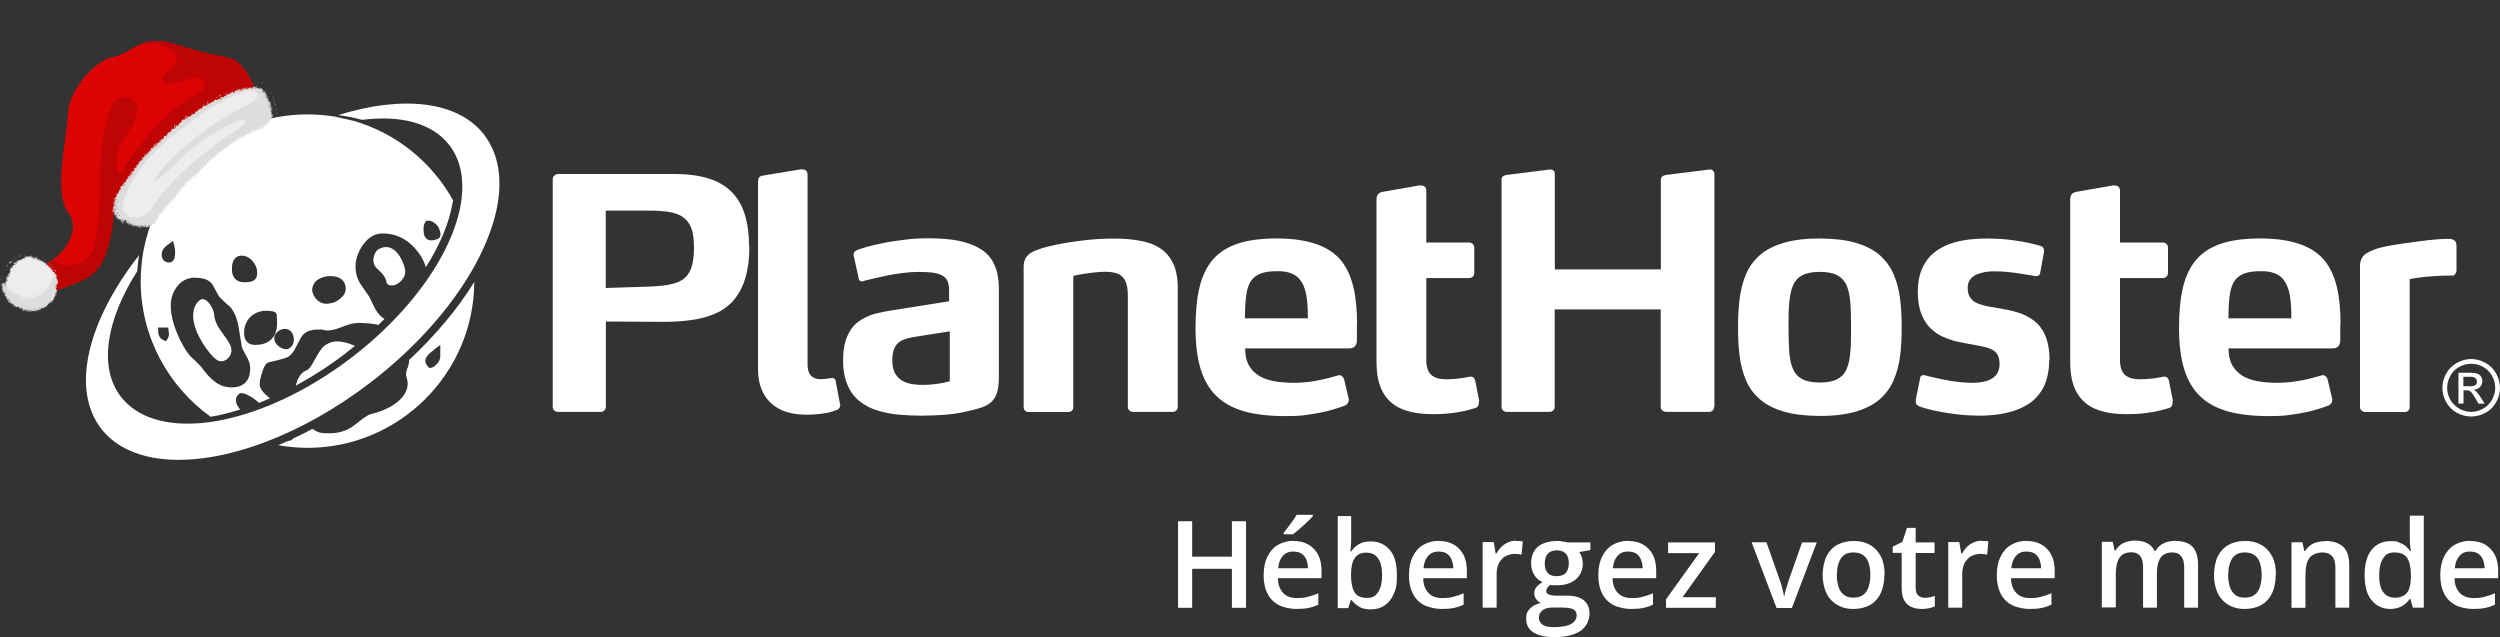 <svg xmlns="http://www.w3.org/2000/svg" id="Layer_1" data-name="Layer 1" version="1.1" viewBox="75.5 78.6 1787.5 455.6"><rect x="75.5" y="78.6" width="1787.5" height="455.6" fill="#333333" stroke="none"/><defs><style>.cls-1{fill:#e87570}.cls-1,.cls-10,.cls-11,.cls-2,.cls-3,.cls-4,.cls-5,.cls-6,.cls-7,.cls-8{stroke-width:0}.cls-2{fill:#80b941}.cls-3{fill:#db0303}.cls-4{fill:#aeffe4}.cls-5{fill:#f2c555}.cls-6{fill:#bf0404}.cls-7{fill:#ddd}.cls-8{fill:#ededed}.cls-10{fill:#fff}.cls-11{fill:#63d3b0}.cls-13{display:none}</style></defs><g id="Layer_1-2" data-name="Layer 1"><path d="M1836.9 354.8h4.3c2.1 0 3.5-.3 4.2-.9.8-.6 1.1-1.4 1.1-2.5s-.2-1.2-.5-1.8c-.4-.5-.9-.9-1.5-1.2-.7-.3-1.8-.4-3.6-.4h-4.1v6.7Zm-3.6 12.5v-22.2h7.6c2.6 0 4.5.2 5.7.6s2.1 1.1 2.8 2.1c.7 1 1 2.1 1 3.3s-.6 3-1.7 4.2c-1.2 1.2-2.7 1.9-4.6 2 .8.3 1.4.7 1.9 1.2.9.9 2 2.3 3.3 4.4l2.7 4.3h-4.4l-2-3.5c-1.5-2.7-2.8-4.5-3.7-5.2-.7-.5-1.6-.8-2.9-.8h-2.1v9.4h-3.6v.2Zm9.1-28.6c-2.9 0-5.7.7-8.5 2.2-2.7 1.5-4.9 3.6-6.4 6.4s-2.3 5.6-2.3 8.6.8 5.8 2.3 8.5 3.6 4.8 6.4 6.4c2.7 1.5 5.6 2.3 8.5 2.3s5.8-.8 8.5-2.3 4.8-3.6 6.4-6.4c1.5-2.7 2.3-5.6 2.3-8.5s-.8-5.9-2.3-8.6-3.7-4.9-6.4-6.4-5.6-2.2-8.4-2.2Zm0-3.4c3.5 0 6.8.9 10.1 2.7 3.3 1.8 5.9 4.3 7.7 7.6 1.8 3.3 2.8 6.7 2.8 10.3s-.9 7-2.7 10.2c-1.8 3.3-4.3 5.8-7.6 7.6-3.3 1.8-6.7 2.7-10.3 2.7s-7-.9-10.3-2.7c-3.3-1.8-5.8-4.4-7.6-7.6-1.8-3.3-2.7-6.7-2.7-10.2s.9-7 2.8-10.3c1.8-3.3 4.4-5.8 7.7-7.6 3.3-1.8 6.7-2.7 10.1-2.7ZM571.7 255.4c0 5.3-.5 9.6-1.4 13.1-1 3.5-2.5 6.2-4.6 8.3-1.8 1.7-4.1 3.1-6.8 4s-5.9 1.6-9.5 2-7.7.7-12.2.8l-28.6.9v-55.3h29.3c4.1 0 7.9 0 11.4.4 3.5.3 6.6.8 9.3 1.7 2.7.8 5 2.2 6.9 3.9 2.1 1.8 3.6 4.4 4.7 7.7 1 3.3 1.5 7.5 1.5 12.5m39.4-.2c0-8.8-1-16.5-3-23s-5.1-11.8-9.2-16.1c-4.6-4.7-10.5-8.1-17.5-10.1-7.1-2.1-15.4-3.1-24.8-3h-82c-1.1 0-2 .4-2.7 1.1-.8.7-1.2 1.5-1.2 2.6v162.9c0 1 .4 1.9 1.1 2.5s1.5 1 2.6 1H505c1.1 0 1.9-.3 2.6-1 .7-.6 1-1.5 1.1-2.5v-61.1l40.3.2h1.6c6.6 0 12.8-.4 18.8-1.2 6-.8 11.4-2.2 16.4-4.2s9.2-4.8 12.8-8.4c4.6-4.9 7.8-10.7 9.8-17.4 2-6.7 2.9-14.2 2.9-22.3h-.2ZM676.1 367.5l-3-15.9c0-.8-.3-1.5-.8-2-.4-.5-1.1-.8-2-.8s-.2 0-.3.1c0 0-.2.1-.3.1-.9.1-2 .3-3.2.4-1.3.2-2.8.3-4.6.3s-2.9-.3-4.3-.9c-1.4-.6-2.5-1.7-3.4-3.2-.8-1.5-1.3-3.6-1.3-6.3V203.6c0-1.4-.4-2.4-1.1-3-.7-.6-1.7-.9-2.8-.9h-1.1l-26.7 4.4c-1.5.2-2.5.7-3 1.5s-.8 1.9-.7 3.4v133.6c0 6.4 1.2 12.1 3.7 16.9s6.2 8.6 11.3 11.4 11.5 4.1 19.4 4.2c4.5 0 8.2-.3 11.2-.7 3-.4 5.5-.9 7.2-1.5 1.8-.5 3-1 3.7-1.3.2 0 .4-.1.8-.4.3-.3.7-.7 1-1.2s.5-1.2.5-1.9v-.7h-.2ZM754.4 351.2c-1 .3-2.5.7-4.3 1.1-1.9.4-4 .7-6.5 1s-5.1.5-8 .5-4.8-.1-7.3-.5c-2.6-.3-5-1.1-7.2-2.2-2.2-1.2-4-2.9-5.5-5.3-1.4-2.3-2.1-5.5-2.1-9.5s.5-6.2 1.3-8.3c.9-2.1 2.1-3.7 3.6-4.8 1.5-1.1 3.3-1.9 5.2-2.5 2-.5 4.1-1 6.3-1.3l24.7-3.9v35.7h-.2Zm35.3-2.3v-63.4c0-4.3-.4-8.3-1.3-12.1-.9-3.7-2.4-7.1-4.5-10.1s-5.1-5.5-8.9-7.6c-3.8-2.2-8.6-3.8-14.3-5-5.8-1.1-12.7-1.7-20.7-1.7s-12.1.3-17.7 1-10.7 1.4-15.3 2.4c-4.6.9-8.5 1.8-11.7 2.7-3.1.9-5.4 1.7-6.7 2.2-.6.2-1.2.6-1.8 1.1s-.9 1.3-1 2.3v.6c0 .2 0 .3.2.6l3.5 15.9c0 .7.4 1.2.8 1.5.4.3 1 .5 1.7.5s.5 0 .8-.2c.3 0 .6-.2.8-.3 1.6-.4 3.8-.9 6.6-1.6s6-1.3 9.5-2.1c3.5-.7 7.3-1.3 11.1-1.8 3.9-.5 7.7-.8 11.5-.8s7.1.2 9.8.5c2.7.4 4.9 1 6.5 1.8s2.8 1.7 3.6 2.9c.8 1.1 1.3 2.5 1.6 4.1s.4 3.4.3 5.5v6.2l-40.1 6.4c-4.3.6-8.5 1.4-12.7 2.5s-8 2.9-11.5 5.3-6.3 5.9-8.3 10.4c-2.1 4.5-3.2 10.4-3.2 17.7s1.2 13.1 3.3 17.9 5.1 8.6 8.8 11.5 8 5.1 12.8 6.5c4.8 1.5 9.9 2.4 15.2 2.9s10.7.7 16.1.7 12.7-.3 18.2-.8 10.3-1.3 14.6-2.4c4-.8 7.4-1.7 10.2-2.7s5.1-2.3 6.9-4c1.8-1.7 3.1-3.8 4-6.6.8-2.8 1.3-6.3 1.3-10.6v.2ZM914.3 267.1c-2.1-4.6-5.2-8.3-9.2-10.9-4-2.7-8.9-4.5-14.7-5.5-5.8-1.1-12.3-1.6-19.7-1.5-3.6 0-7.4.2-11.4.4-4 .3-7.9.7-11.8 1.2-4 .5-7.7 1.1-11.3 1.7-3.6.6-6.8 1.3-9.7 2-4.5 1-8.1 2.2-10.9 3.3-2.8 1.2-4.9 2.7-6.2 4.5s-2 4.1-2 7v100.4c0 1 .3 1.9 1 2.5.6.6 1.5 1 2.7 1h28.1c1.2 0 2.1-.3 2.7-1 .7-.6 1-1.5 1-2.5v-93.8s.7-.2 2.1-.5c1.4-.3 3.2-.7 5.5-1 2.3-.4 4.8-.7 7.5-1s5.5-.5 8.2-.5 6.5.5 8.8 1.5c2.3 1.1 4 2.8 5.2 5.3 1.1 2.5 1.7 5.8 1.7 10v79.9c0 1 .4 1.9 1.1 2.5.7.6 1.7 1 2.8 1h28.1c1.1 0 1.9-.3 2.6-1 .7-.6 1-1.5 1.1-2.5v-84.8c0-7.2-1.1-13.1-3.2-17.7ZM1010.8 306.2h-45.2c0-3.5.2-6.7.3-9.8.2-3.1.5-6 1-8.9.7-3.5 1.8-6.3 3.4-8.5 1.6-2.2 3.9-3.8 6.8-4.9 3-1.1 6.9-1.6 11.7-1.6s7.1.5 9.8 1.5 5 2.6 6.7 5c1.8 2.3 3.1 5.5 4 9.4.5 2.5.8 5.1 1 7.8.2 2.7.3 5.5.3 8.6v1.4h.2Zm35 4.4c0-10.1-.8-19-2.6-26.6-1.8-7.6-4.7-14-8.9-19.2-4.3-5.2-10.2-9.1-17.7-11.7-7.5-2.6-16.9-4-28.2-4s-20.4 1.2-27.9 3.7-13.4 6.3-17.9 11.5c-4.4 5.2-7.6 11.8-9.5 19.9s-2.8 17.7-2.8 29 1.2 21.3 3.7 29.4c2.5 8 6.3 14.5 11.5 19.4 5.2 5 11.8 8.5 19.9 10.8 8.1 2.2 17.7 3.3 29 3.3s12.6-.5 18.2-1.3 10.4-1.8 14.7-3c4.2-1.2 7.5-2.3 10-3.3.7-.3 1.3-.8 1.8-1.5.5-.6.7-1.4.8-2.5v-.5c0-.2 0-.5-.2-.8l-3-12.7c-.3-1.3-.8-2.2-1.5-2.8-.7-.6-1.4-.9-2.2-.9h-.3c-.1 0-.2 0-.3.2-2 .6-4.6 1.3-7.8 2.1-3.1.8-6.8 1.6-10.8 2.2-4.1.6-8.4 1-13.2 1s-10.4-.4-14.5-1.2c-4.1-.8-7.5-2.1-10.4-3.8-3.3-2.1-5.8-4.7-7.4-7.8-1.7-3.1-2.5-7-2.5-11.8h74.4c2.1 0 3.6-.7 4.4-1.9.8-1.2 1.2-2.5 1.1-4.1v-11.1ZM1133.2 365.5l-3-15c-.2-.7-.5-1.3-1-1.8-.4-.5-1-.7-1.8-.8h-.9c-1.8.4-4.1.8-6.9 1.2-2.8.4-6 .6-9.5.7-3.9 0-6.9-.5-9.1-1.7-2.2-1.1-3.6-2.7-4.5-4.8-.8-2.1-1.3-4.6-1.2-7.6v-58.3h30.6c1.1 0 1.9-.3 2.6-1 .7-.6 1-1.5 1.1-2.5v-18.4c0-1-.4-1.9-1.1-2.5s-1.5-1-2.6-1h-30.6v-36.9c0-1.4-.4-2.4-1.1-3s-1.7-.9-2.8-.9h-1.2l-26.3 4.6c-1.5.3-2.5.9-3.2 1.8-.7.9-1 2.1-1 3.7v115.9c0 9.1 1.5 16.4 4.6 21.9s7.6 9.5 13.7 12 13.7 3.7 22.9 3.6c5.1 0 9.7-.3 13.7-.9 4-.5 7.2-1.1 9.8-1.8 2.6-.7 4.5-1.2 5.5-1.5 1.1-.3 1.9-.8 2.3-1.5.5-.7.7-1.5.7-2.4v-1.4l.3.3ZM1301.3 369.6V203c0-.8-.3-1.6-.8-2.2-.5-.6-1.3-1-2.2-1h-.5l-31.1 3.9c-1 .1-1.9.5-2.6 1s-1 1.3-1.1 2.2v64.3h-75.8V203c0-.8-.2-1.6-.7-2.2-.5-.6-1.2-1-2.3-1h-.5l-31.1 3.9c-1 .1-1.9.5-2.5 1s-1 1.3-1 2.2v162.7c0 1 .4 1.9 1.1 2.5s1.5 1 2.6 1h30.6c1.1 0 1.9-.3 2.6-1 .7-.6 1-1.5 1.1-2.5v-69.8h75.8v69.8c0 1 .4 1.9 1.2 2.5.8.6 1.6 1 2.7 1h30.6c1.1 0 1.9-.3 2.6-1 .7-.6 1-1.5 1.1-2.5M1399 312.7c0 6.7 0 12.6-.5 17.5-.4 5-1.3 9.1-2.7 12.3-1.4 3.3-3.6 5.6-6.7 7.2-3 1.6-7.2 2.4-12.4 2.4s-9.5-.8-12.5-2.4c-3.1-1.6-5.3-4-6.7-7.2-1.4-3.2-2.3-7.3-2.7-12.3-.3-4.9-.5-10.8-.5-17.5s0-12.7.5-17.7 1.3-9.1 2.7-12.4c1.4-3.2 3.6-5.6 6.7-7.2 3-1.6 7.2-2.4 12.5-2.4s9.4.8 12.4 2.4 5.3 4 6.7 7.2c1.4 3.3 2.3 7.4 2.7 12.4.4 5 .5 10.9.5 17.7m36.2 0c0-7.2-.3-13.9-1.1-20.3s-2.3-12.2-4.6-17.5c-2.2-5.3-5.5-9.8-9.8-13.7-4.3-3.8-10-6.8-17-8.9-7-2.1-15.7-3.1-26-3.2-10.4 0-19 1.1-26.1 3.2-7 2.1-12.7 5.1-17 8.9s-7.6 8.4-9.8 13.7c-2.2 5.3-3.7 11.1-4.5 17.5s-1.1 13.1-1.1 20.3.3 13.9 1.1 20.2c.8 6.4 2.3 12.2 4.5 17.4 2.2 5.3 5.5 9.8 9.8 13.6 4.3 3.8 10 6.8 17 8.9s15.7 3.1 26.1 3.2c10.3 0 19-1.1 26-3.2s12.7-5.1 17-8.9 7.6-8.4 9.8-13.6c2.3-5.3 3.8-11.1 4.6-17.4.8-6.3 1.1-13.1 1.1-20.2ZM1540.9 336.2c0-7.3-1.1-13.2-3.1-17.8-2-4.6-4.8-8.1-8.2-10.7-3.5-2.5-7.3-4.5-11.5-5.7-4.2-1.3-8.5-2.2-12.9-2.9-3-.5-5.8-1-8.5-1.5s-5.1-1.2-7.3-2.1c-2.2-.9-3.8-2.2-5.1-4-1.3-1.7-1.9-4.1-1.9-7s.7-4.6 1.8-6.1c1.2-1.6 2.8-2.8 4.7-3.6 2-.8 4.1-1.4 6.4-1.8 2.3-.3 4.6-.5 6.9-.4 3 0 6.1.2 9.1.5s5.9.7 8.6 1.1 4.9.8 6.7 1.1c1.8.3 3.1.5 3.7.6 0 0 .2 0 .3.1 0 0 .2.1.3.1.8 0 1.5-.2 2.2-.5.6-.4 1-1 1.1-1.8l2.8-15.2v-.7c0-.7-.2-1.4-.6-2.1-.4-.7-1-1.1-2-1.4-1.6-.5-4.2-1.2-7.7-2-3.6-.8-7.9-1.6-13-2.2-5.1-.7-10.7-1-16.9-1.1-4.1 0-8.4.2-13 .7s-9 1.5-13.4 2.9c-4.4 1.5-8.3 3.6-11.9 6.4-3.5 2.8-6.4 6.5-8.5 11.1s-3.2 10.2-3.3 17c0 6.4.9 11.8 2.7 16.1 1.7 4.3 4 7.8 6.8 10.4s6 4.7 9.5 6.1c3.5 1.5 6.9 2.6 10.5 3.3 3.5.7 6.9 1.4 9.9 1.9s5.7 1.1 8 1.6c2.4.5 4.4 1.3 6 2.1 1.7.9 2.9 2.2 3.8 3.8.9 1.7 1.3 3.9 1.3 6.7s-1 5.9-2.7 7.8-4.1 3.3-7 4.1c-2.9.8-6.1 1.2-9.6 1.2s-7.3-.3-10.9-.7c-3.6-.5-7.1-1-10.3-1.7-3.2-.7-5.9-1.2-8.2-1.8-2.2-.5-3.7-.9-4.5-1.1-.2-.1-.4-.2-.6-.2h-.6c-.7 0-1.3.2-1.7.6-.5.4-.7 1.1-.8 2.1l-3 14.7v1.4c0 1.2.3 2.1.9 2.5.6.5 1.1.8 1.6 1 1.1.5 2.9 1.1 5.6 1.8 2.6.7 5.9 1.5 9.8 2.2 3.8.7 8.1 1.3 12.7 1.9 4.6.5 9.5.7 14.5.8 7.1 0 13.6-.6 19.7-2 6.1-1.3 11.4-3.5 16-6.5 4.5-3 8.1-7.1 10.7-12.2 2.5-5.1 3.8-11.4 3.9-18.9M1629.2 365.5l-3-15c-.2-.7-.5-1.3-1-1.8-.4-.5-1-.7-1.8-.8h-.9c-1.8.4-4.1.8-6.9 1.2-2.8.4-6 .6-9.5.7-3.9 0-6.9-.5-9.1-1.7-2.2-1.1-3.6-2.7-4.5-4.8-.8-2.1-1.3-4.6-1.2-7.6v-58.3h30.6c1.1 0 1.9-.3 2.6-1 .7-.6 1-1.5 1.1-2.5v-18.4c0-1-.4-1.9-1.1-2.5s-1.5-1-2.6-1h-30.6v-36.9c0-1.4-.4-2.4-1.1-3s-1.7-.9-2.8-.9h-1.2l-26.3 4.6c-1.5.3-2.5.9-3.2 1.8-.7.9-1 2.1-1 3.7v115.9c0 9.1 1.5 16.4 4.6 21.9s7.6 9.5 13.7 12 13.7 3.7 22.9 3.6c5.1 0 9.7-.3 13.7-.9 4-.5 7.2-1.1 9.8-1.8 2.6-.7 4.5-1.2 5.5-1.5 1.1-.3 1.9-.8 2.3-1.5.5-.7.7-1.5.7-2.4v-1.4l.3.3ZM1714 306.2h-45.2c0-3.5.2-6.7.3-9.8.2-3.1.5-6 1-8.9.7-3.5 1.8-6.3 3.4-8.5s3.9-3.8 6.8-4.9c3-1.1 6.9-1.6 11.7-1.6s7.1.5 9.8 1.5c2.7 1 5 2.6 6.7 5 1.8 2.3 3.1 5.5 4 9.4.5 2.5.8 5.1 1 7.8.2 2.7.3 5.5.3 8.6v1.4h.2Zm35 4.4c0-10.1-.8-19-2.6-26.6-1.8-7.6-4.7-14-8.9-19.2-4.3-5.2-10.2-9.1-17.7-11.7-7.5-2.6-16.9-4-28.2-4s-20.4 1.2-27.9 3.7-13.4 6.3-17.9 11.5c-4.4 5.2-7.6 11.8-9.5 19.9s-2.8 17.7-2.8 29 1.2 21.3 3.7 29.4c2.5 8 6.3 14.5 11.5 19.4 5.2 5 11.8 8.5 19.9 10.8 8.1 2.2 17.7 3.3 29 3.3s12.6-.5 18.2-1.3 10.4-1.8 14.7-3c4.2-1.2 7.5-2.3 10-3.3.7-.3 1.3-.8 1.8-1.5.5-.6.7-1.4.8-2.5v-.5c0-.2 0-.5-.2-.8l-3-12.7c-.3-1.3-.8-2.2-1.5-2.8-.7-.6-1.4-.9-2.2-.9h-.3c-.1 0-.2 0-.3.2-2 .6-4.6 1.3-7.8 2.1-3.1.8-6.8 1.6-10.8 2.2-4.1.6-8.4 1-13.2 1s-10.4-.4-14.5-1.2c-4.1-.8-7.5-2.1-10.4-3.8-3.3-2.1-5.8-4.7-7.5-7.8-1.6-3.1-2.5-7-2.5-11.8h74.4c2.1 0 3.6-.7 4.4-1.9.8-1.2 1.1-2.5 1.1-4.1v-11.1h.2ZM1831.9 271v-16.8c0-1-.2-1.8-.5-2.5-.3-.6-.7-1-1.1-1.2-.7-.5-1.3-.8-1.9-.9-.6-.2-1.5-.2-2.7-.2h-2.1c-3.8.2-7.7.4-11.6.9s-7.5.9-10.8 1.4-6.7.9-10.1 1.4-6.6 1-9.7 1.7c-3.1.6-5.8 1.3-8.1 2.2-2.4.9-4.3 1.8-5.9 2.8-1.5 1-2.7 2.2-3.4 3.7-.7 1.4-1.1 3.3-1.1 5.5v100.7c0 1 .5 1.9 1.2 2.5.8.6 1.6 1 2.5 1h28.1c1.2 0 2.1-.3 2.7-1 .7-.6 1-1.5 1-2.5v-91.5c1.3-.3 3.5-.7 6.4-1.1s6.3-.7 10.2-1c4-.3 8.2-.5 12.7-.5s2.2-.2 2.8-.7c.6-.4 1-1 1.2-1.7s.2-1.5.2-2.3M314.2 161.9c-6.2-1-12.5-1.5-18.9-1.5-58 0-106.4 41.6-117 96.5-.8 3.5-1.5 9.3-1.6 11-.4 3.9-.6 7.8-.6 11.7 0 39.9 19.8 75.3 50 97 6.8-1.1 13.9-2.9 21.1-5.2-2-2.4-3-4.5-3-6.4s.3-2.9 2-4.5l.8-.8h1.1c2 0 4.6 1.1 8.4 3.6 1.9 1.3 3.2 2.4 4.2 3.4 2.6-1 5.2-2.2 7.8-3.3-5.1-4.1-7.3-7.1-7.3-9.8s.5-4.6 1.6-8.4c1.4-4.7 2.9-7 5-7.6 3.9-.8 7.6-1.8 11.2-2.8 3-.9 5.4-3 7.3-6.5 1.4-2.8 2.9-5.6 4.5-8.5 2.1-3.7 6.2-5.6 12.2-5.6s2.2.1 3.8.4c1.3.2 2.3.3 3 .3 2.5 0 5.9-.8 10.1-2.5 4.9-2 8.8-2.9 11.8-2.9 5.7 0 10.5.5 14.4 1.4 1.4-1.4 2.9-2.8 4.3-4.2-2.1-1.3-4.2-3.3-6.1-6.3-.9-1.6-2.5-4.9-5-10-.5-.7-1.9-2.6-5.8-8.4-2.5-3.6-3.8-7.9-3.8-12.8s1.8-10.6 5.2-15.3c3.8-5.5 8.5-8.4 14.2-8.4 8.9 0 16.6 3.5 22.9 10.4 3.8 4.2 6.5 8.8 8 13.7 10.1-15.9 16.8-31.8 19.2-46.5 0-.4.2-.7.4-1-15.1-27.4-40.7-48.3-71.3-57.1l-14.2-3.2Zm64.1 80.7c0-2.1.4-3.7 1.1-4.9l.8-1.3h2c1.5 0 2.9.7 4.7 2.2 1.8 1.6 2.4 3 2.7 3.9 1.1 2.7 1.2 4.5.3 5.8-.5.7-1.2 1.2-2.1 1.4-1.4.5-2.7.8-3.9.8s-5.5-.5-5.5-6.7v-1.2h-.1Zm-75 35.6c2.6-1.5 5.3-2.2 8.2-2.2 10.1 0 11.2 6.3 11.2 9s-1.3 5-3.8 7c-2.9 2.4-4.3 3-7.9 3.6-.7.1-1.3.2-1.9.2-7.3 0-10.4-7.1-10.4-9.9s1.6-6 4.6-7.7Zm-24.6 35.5c4.3 0 6.9 2.9 6.9 7.9s-4 6.7-5.3 6.7c-1.9 0-3.8-.7-5.6-2.2-2.1-1.6-3.1-3.5-3.1-5.4s.4-3.2 2.5-5c1.5-1.3 3.1-1.9 4.7-1.9h-.1Zm-5.1-7.2v2.1c.2 5.4-1.1 9.6-3.9 12.4-2.7 2.8-6.6 4.2-11.8 4.2s-7.9-3.2-7.9-8.6c0-9.2 6.7-15.8 15.9-15.8s7.3 3 7.5 5.7h.2Zm-25.3-45.1c3 0 5.7 1.4 7.9 4 2.1 2.5 3.2 5.2 3.2 8.1s-.6 6.9-8.1 6.9h-1.4c-5.4 0-8.6-3.4-8.6-9.3 0-8.5 4.3-9.7 6.9-9.7Zm-33 15.8c6 0 10.1 1.7 12.2 5 1.6 3 3.2 5.9 4.8 8.7 3.2 3.2 5.9 5.6 7.7 7.1l.5.5c2.9 3.8 4.9 8.8 5.7 14.7l2.3 13.8c.1.4.7 1.9 3 6 1.9 3 2.9 6.1 2.9 9.1 0 8.7-4.7 13.5-13.3 13.5s-14.8-5-21.8-14.8c-3-3.2-5.5-5.6-7.2-7l-.4-.4c-3.6-4.1-6.9-9.9-9.8-17-2.9-7.2-4.3-13.6-4.3-19.1s1.5-9.8 4.5-13.8c3.2-4.2 7.6-6.4 13-6.4h.2Zm-19.3-24 3.2-2.4 1 3.9c.4 1.5.5 3.1.5 4.9 0 5.8-2.7 6.7-4.3 6.7-3.2 0-5.3-2.2-5.3-5.5s1.6-5.1 4.8-7.6h.1Zm-7.4 59.6h7.2l.5 4.5c0 1.5-.3 2.5-.9 3.4l-1.3 1.9-2.1-1c-1.3-.6-3.4-2.3-3.4-6.2v-2.7ZM366.7 341.8c-.8 2.6-.9 3.8-.9 4.3s0 1 .5 2.6c.5 1.7.7 3 .7 4 0 5.8-3.5 11-10.4 15.5-4.6 3-10.2 5.2-16.6 6.7-.5.1-2.8 1-10.2 7-5.2 4.3-11.4 6.5-18.7 6.5s-7.9-.7-10.7-2.2c-.5-.3-1-.6-1.4-1-4.7 2.5-9.3 4.8-14 7-.7 1-1.7 1.6-3.1 1.6h-.3c-2.4 1.1-4.8 2.1-7.2 3.1 6.8 1.2 13.8 1.9 21 1.9 65.5 0 118.9-53.2 119.2-118.6-11.8 19.2-27.7 38.1-46.5 55.7 0 1.5-.4 3.4-1.2 6h-.2Zm19.3-13.4 4.3-3.1v8.4c0 3.2-3.7 7.2-6.3 7.8l-1.4.3-1-1c-1.3-1.3-2-2.7-2-4.3 0-2.3 1.9-4.6 6.5-8h-.1Z" class="cls-10"/><path d="M357.5 282.5c2.1-.5 8.9-4.7 7.6-11.3-1.3-6.6-7.8-20.5-18.8-14.5-3.4 1.9-5.9 9.6-1.4 13.7s6.5 6.9 6.8 9.6 3.6 3 5.7 2.5ZM329.3 325.9c-5-2.2-9.2-3.2-12.8-3.2s-8.3 1.7-10.9 5c-2.2 2.9-3.8 5.8-5.2 8.3-2 3.7-3.6 6.6-6 7.5-3.6 1.3-6.5 6-7.3 10.8 11.9-6.5 23.8-14.1 35.1-22.8l7.2-5.7h-.1ZM232.2 336.7c4.8 1.5 11-4.7 8-11.2-3-6.6-11-13.1-11.6-22-.3-4.8-6-13.7-10.4-10.2-3.8 3.1-6.2 9.2-3.3 19 3 9.8 12.5 22.9 17.2 24.4h.1Z" class="cls-10"/><path d="M421.8 175.1c-18.9-24.6-58.9-28.4-104.5-14.2 6.3.8 11.9 1.9 17 3.4 27.4-3.5 50.2 2.1 62.5 18.1 9.5 12.4 11.4 29.1 7 47.9-5.3 22.3-19.6 47.4-41.1 71.1-10.4 11.4-22.4 22.6-35.9 32.9-32.2 24.6-66.6 40.1-96.3 45.3-3.5.6-7 1.1-10.4 1.4-25.5 2.4-46.5-3.6-58.2-18.8-16.2-21.1-10.3-55.1 11.7-89.7.3-3.8.7-7.6 1.3-11.4-36.5 46.6-49 95.2-27.2 123.8 15.3 19.9 44.4 26.3 79.1 20.4 12.1-2 24.9-5.6 38-10.5 24.7-9.3 50.5-23.5 75.3-42.5 32.7-25 58-54 73.9-82.1 7.1-12.6 12.3-25.1 15.4-36.9 5.9-22.8 3.8-43.2-7.6-58.1Z" class="cls-10"/></g><g id="Layer_4" data-name="Layer 4"><g id="Layer_2-2" data-name="Layer 2-2"><g id="Layer_3-2" data-name="Layer 3-2" style="isolation:isolate"><path d="M966.4 513.2h-10.1v-27.9h-28.4v27.9h-10.1v-61.9h10.1v25.3h28.4v-25.3h10.1v61.9ZM1000.4 465.4c4.2 0 7.8.9 10.7 2.6s5.3 4.2 6.9 7.3 2.4 7 2.4 11.4v5.3h-31.2c0 4.5 1.4 8 3.7 10.5s5.6 3.7 9.8 3.7 5.7-.3 8-.9 4.9-1.4 7.4-2.5v8.1c-2.3 1.1-4.7 1.9-7.1 2.4s-5.3.7-8.8.7-8.7-.9-12.2-2.7-6.2-4.4-8.1-8-2.9-7.9-2.9-13.3.9-9.8 2.7-13.4 4.2-6.5 7.5-8.4 6.8-2.9 11.1-2.9Zm0 7.5c-3.2 0-5.7 1-7.6 3.1s-3.1 5-3.4 8.9h21.3c0-2.3-.5-4.4-1.2-6.2s-1.9-3.2-3.3-4.2-3.4-1.5-5.8-1.5Zm13.8-26.2v.9c-.7.8-1.6 1.8-2.7 2.9s-2.4 2.3-3.8 3.6-2.7 2.4-4.1 3.6-2.5 2.1-3.6 2.9h-6.7v-1.1c.9-1.1 2-2.3 3.1-3.9s2.3-3.1 3.4-4.6 2.1-3 2.8-4.3h11.6ZM1041.6 447.4v15.9c0 1.8 0 3.6-.2 5.4s-.2 3.2-.3 4.2h.5c1.3-2 3.1-3.7 5.3-5.1s5.1-2.1 8.8-2.1c5.6 0 10 2.1 13.5 6.1s5.1 10.1 5.1 18.1-.8 9.8-2.3 13.4-3.7 6.3-6.5 8.2-6.1 2.8-9.8 2.8-6.4-.6-8.6-2-3.9-2.8-5.1-4.6h-.7l-1.8 5.7h-7.5v-65.8h9.8l-.2-.2Zm11.4 26.3c-2.8 0-5.1.5-6.7 1.7s-2.8 2.8-3.6 5.1-1.1 5.1-1.2 8.5v.9c0 5.2.8 9.2 2.4 12s4.7 4.2 9 4.2 6.1-1.4 8-4.2 2.8-6.9 2.8-12.1-.9-9.2-2.8-11.9-4.5-4.1-8-4.1ZM1104.3 465.4c4.2 0 7.8.9 10.7 2.6s5.3 4.2 6.9 7.3 2.4 7 2.4 11.4v5.3h-31.2c0 4.5 1.4 8 3.7 10.5s5.6 3.7 9.8 3.7 5.7-.3 8-.9 4.9-1.4 7.4-2.5v8.1c-2.3 1.1-4.7 1.9-7.1 2.4s-5.3.7-8.8.7-8.7-.9-12.2-2.7-6.2-4.4-8.1-8-2.9-7.9-2.9-13.3.9-9.8 2.7-13.4 4.2-6.5 7.5-8.4 6.8-2.9 11.1-2.9Zm0 7.5c-3.2 0-5.7 1-7.6 3.1s-3.1 5-3.4 8.9h21.3c0-2.3-.5-4.4-1.2-6.2s-1.9-3.2-3.3-4.2-3.4-1.5-5.8-1.5ZM1159.3 465.4h2.6c1 0 1.7.2 2.4.4l-.9 9.4c-.6-.2-1.4-.3-2.2-.4s-1.6-.2-2.3-.2c-1.8 0-3.4.3-5.1.9s-3.1 1.4-4.2 2.6-2.3 2.6-2.9 4.4-1.1 3.8-1.1 6.1v24.5h-10v-46.9h7.9l1.4 8.2h.5c.9-1.6 2.1-3.2 3.4-4.6s3-2.5 4.8-3.3 3.6-1.3 5.8-1.3v.2ZM1186.4 534.1c-6.3 0-11.2-1.2-14.6-3.4s-5.1-5.5-5.1-9.6.9-5.3 2.7-7.3c1.8-2 4.4-3.3 7.8-4.1-1.3-.5-2.3-1.4-3.3-2.7s-1.4-2.5-1.4-4.1.5-3.3 1.5-4.5 2.4-2.4 4.4-3.6c-2.4-1.1-4.4-2.7-5.9-5.1-1.4-2.3-2.3-5.1-2.3-8.3s.7-6.2 2.2-8.7c1.4-2.4 3.5-4.2 6.3-5.4s6.1-1.9 10-1.9 1.8 0 2.8.2 1.9.2 2.8.4 1.5.3 2 .4h16.3v5.5l-7.9 1.4c.7 1.1 1.4 2.3 1.8 3.7s.7 2.9.7 4.4c0 4.9-1.7 8.7-5.1 11.5-3.3 2.8-7.9 4.2-13.8 4.2s-2.8-.2-4.1-.4c-1 .6-1.8 1.4-2.3 2.1s-.8 1.5-.8 2.5.3 1.4.8 1.8 1.4.8 2.3 1 2.3.4 3.9.4h8.1c5.1 0 9 1.1 11.7 3.3s4.1 5.3 4.1 9.6-2.2 9.5-6.6 12.4-10.9 4.4-19.1 4.4Zm.4-7.1c3.4 0 6.3-.4 8.8-1s4.2-1.6 5.4-2.9 1.8-2.7 1.8-4.4-.4-2.7-1.2-3.5-1.9-1.4-3.4-1.7-3.4-.5-5.7-.5h-7.3c-1.8 0-3.4.3-4.9.9s-2.5 1.4-3.3 2.5-1.2 2.4-1.2 4 1 3.8 2.9 5 4.5 1.6 8 1.6Zm1.9-36.5c2.9 0 5.1-.8 6.4-2.3s2.1-3.9 2.1-6.8-.7-5.5-2.2-7-3.6-2.3-6.4-2.3-4.9.8-6.4 2.4-2.2 4-2.2 7.1.7 5.1 2.2 6.7c1.4 1.6 3.7 2.3 6.5 2.3ZM1239.7 465.4c4.2 0 7.8.9 10.7 2.6s5.3 4.2 6.9 7.3 2.4 7 2.4 11.4v5.3h-31.2c0 4.5 1.4 8 3.7 10.5s5.6 3.7 9.8 3.7 5.7-.3 8-.9 4.9-1.4 7.4-2.5v8.1c-2.3 1.1-4.7 1.9-7.1 2.4s-5.3.7-8.8.7-8.7-.9-12.2-2.7-6.2-4.4-8.1-8-2.9-7.9-2.9-13.3.9-9.8 2.7-13.4 4.2-6.5 7.5-8.4 6.9-2.9 11.1-2.9Zm0 7.5c-3.2 0-5.7 1-7.6 3.1s-3.1 5-3.4 8.9h21.3c0-2.3-.5-4.4-1.2-6.2s-1.9-3.2-3.3-4.2-3.4-1.5-5.8-1.5ZM1302.4 513.2h-35.7v-6.1l23.7-33h-22.2v-7.7h33.5v6.8l-23.2 32.4h23.8v7.7ZM1345.7 513.2l-17.8-46.9h10.6l9.7 27.5c.6 1.7 1.2 3.6 1.7 5.7s.9 3.7 1.1 5.1h.4c.2-1.4.5-3.2 1.2-5.1s1.2-3.9 1.7-5.6l9.7-27.5h10.5l-17.8 46.9h-11ZM1422.8 489.6c0 3.9-.5 7.3-1.5 10.4s-2.5 5.6-4.4 7.7-4.3 3.7-7 4.7-5.9 1.6-9.3 1.6-6.1-.5-8.8-1.6-5-2.6-7-4.7-3.5-4.6-4.5-7.7-1.6-6.5-1.6-10.4.9-9.6 2.7-13.2 4.3-6.3 7.7-8.2 7.3-2.8 11.9-2.8 8.1.9 11.5 2.8 5.9 4.6 7.8 8.2 2.7 8 2.7 13.2h-.2Zm-34 0c0 3.4.5 6.3 1.3 8.8s2.2 4.2 3.9 5.6 4 1.9 6.8 1.9 5-.6 6.8-1.9 3.1-3.2 3.9-5.6 1.3-5.3 1.3-8.8-.5-6.2-1.3-8.7-2.2-4.2-3.9-5.4-4-1.9-6.8-1.9c-4.2 0-7.1 1.4-9 4.2s-2.9 6.7-2.9 11.8h-.1ZM1451.6 506c1.3 0 2.6 0 3.9-.4s2.4-.5 3.4-.9v7.5c-1.1.5-2.5.9-4.2 1.3s-3.6.5-5.4.5c-2.6 0-5.1-.5-7.1-1.4s-3.8-2.4-5.1-4.6-1.9-5.1-1.9-9v-25.1h-6.4v-4.4l6.9-3.5 3.3-10h6.2v10.4h13.5v7.6h-13.5v25c0 2.3.6 4.2 1.8 5.3s2.8 1.7 4.7 1.7h-.1ZM1492.2 465.4h2.6c1 0 1.7.2 2.4.4l-.9 9.4c-.6-.2-1.4-.3-2.2-.4s-1.6-.2-2.3-.2c-1.8 0-3.4.3-5.1.9s-3.1 1.4-4.2 2.6-2.3 2.6-2.9 4.4-1.1 3.8-1.1 6.1v24.5h-10v-46.9h7.9l1.4 8.2h.5c.9-1.6 2.1-3.2 3.4-4.6 1.4-1.4 3-2.5 4.8-3.3s3.6-1.3 5.8-1.3v.2ZM1524.6 465.4c4.2 0 7.8.9 10.7 2.6s5.3 4.2 6.9 7.3 2.4 7 2.4 11.4v5.3h-31.2c0 4.5 1.4 8 3.7 10.5s5.6 3.7 9.8 3.7 5.7-.3 8-.9 4.9-1.4 7.4-2.5v8.1c-2.3 1.1-4.7 1.9-7.1 2.4s-5.3.7-8.8.7-8.7-.9-12.2-2.7-6.2-4.4-8.1-8-2.9-7.9-2.9-13.3.9-9.8 2.7-13.4c1.8-3.6 4.2-6.5 7.5-8.4s6.8-2.9 11.1-2.9Zm0 7.5c-3.2 0-5.7 1-7.6 3.1s-3.1 5-3.4 8.9h21.3c0-2.3-.5-4.4-1.2-6.2s-1.9-3.2-3.3-4.2-3.4-1.5-5.8-1.5ZM1631.3 465.4c5.2 0 9.2 1.4 11.8 4.1s4 7 4 13v30.6h-9.9v-28.8c0-3.6-.7-6.2-2.1-8s-3.5-2.7-6.3-2.7c-4 0-6.8 1.3-8.5 3.8s-2.6 6.1-2.6 10.9v24.8h-9.9v-28.8c0-2.4-.3-4.4-.9-6s-1.5-2.8-2.8-3.6-2.8-1.2-4.7-1.2c-2.7 0-4.9.6-6.5 1.8s-2.8 3.1-3.5 5.4-1.1 5.3-1.1 8.8v23.4h-10V466h7.8l1.4 6.3h.5c1-1.6 2.2-3 3.6-4.1s3-1.8 4.8-2.3 3.6-.8 5.4-.8c3.5 0 6.4.6 8.8 1.8s4.2 3.1 5.4 5.6h.7c1.4-2.5 3.5-4.4 6.1-5.6s5.6-1.6 8.5-1.6ZM1702.6 489.6c0 3.9-.5 7.3-1.5 10.4s-2.5 5.6-4.4 7.7-4.3 3.7-7 4.7-5.9 1.6-9.3 1.6-6.1-.5-8.8-1.6-5-2.6-7-4.7-3.5-4.6-4.5-7.7-1.6-6.5-1.6-10.4.9-9.6 2.7-13.2c1.8-3.6 4.3-6.3 7.7-8.2 3.3-1.9 7.3-2.8 11.9-2.8s8.1.9 11.5 2.8 5.9 4.6 7.8 8.2 2.7 8 2.7 13.2h-.2Zm-34 0c0 3.4.5 6.3 1.3 8.8s2.2 4.2 3.9 5.6 4 1.9 6.8 1.9 5-.6 6.8-1.9 3.1-3.2 3.9-5.6 1.3-5.3 1.3-8.8-.5-6.2-1.3-8.7-2.2-4.2-3.9-5.4-4-1.9-6.8-1.9c-4.2 0-7.1 1.4-9 4.2s-2.9 6.7-2.9 11.8h-.1ZM1738.4 465.4c5.2 0 9.4 1.4 12.4 4.1s4.4 7.1 4.4 13.1v30.5h-9.9v-28.7c0-3.6-.7-6.3-2.3-8.1s-3.8-2.7-7-2.7-7.7 1.4-9.5 4.2-2.6 6.9-2.6 12.1v23.3h-10v-46.9h7.8l1.4 6.3h.5c1-1.6 2.3-3 3.8-4.1s3.2-1.9 5.1-2.3 4-.7 6-.7h-.1ZM1784.7 514c-5.6 0-10-2.1-13.4-6.1s-5.1-10.1-5.1-18.1 1.7-14.1 5.1-18.2 7.9-6.1 13.5-6.1 4.4.4 6.1 1 3.3 1.4 4.6 2.5 2.3 2.3 3.3 3.6h.5c-.2-.9-.3-2.2-.5-3.8s-.3-3.2-.3-4.6v-16.9h10v65.8h-7.8l-1.8-6.3h-.5c-.8 1.4-1.9 2.5-3.2 3.6s-2.8 2-4.6 2.6-3.8 1-6.2 1h.3Zm2.9-8c4.2 0 7.2-1.3 9-3.7s2.6-6.1 2.7-11v-1.4c0-5.2-.8-9.3-2.5-12.1s-4.8-4.2-9.2-4.2-6.3 1.4-8.2 4.3c-1.9 2.9-2.8 6.9-2.8 12.1s.9 9.1 2.8 11.8c1.9 2.7 4.5 4.1 8.2 4.1ZM1841.7 465.4c4.2 0 7.8.9 10.7 2.6s5.3 4.2 6.9 7.3 2.4 7 2.4 11.4v5.3h-31.2c0 4.5 1.4 8 3.7 10.5 2.3 2.4 5.6 3.7 9.8 3.7s5.7-.3 8-.9 4.9-1.4 7.4-2.5v8.1c-2.3 1.1-4.7 1.9-7.1 2.4s-5.3.7-8.8.7-8.7-.9-12.2-2.7-6.2-4.4-8.1-8-2.9-7.9-2.9-13.3.9-9.8 2.7-13.4c1.8-3.6 4.2-6.5 7.5-8.4s6.8-2.9 11.1-2.9Zm0 7.5c-3.2 0-5.7 1-7.6 3.1s-3.1 5-3.4 8.9h21.3c0-2.3-.5-4.4-1.2-6.2s-1.9-3.2-3.3-4.2-3.4-1.5-5.8-1.5Z" class="cls-10"/></g></g></g><g id="Layer_2" data-name="Layer 2"><path d="M258.5 144.3s-7-21.2-19.1-24.2c-12-3-14.3-2.1-38.7-9.9s-30.3 6.5-44.3 9.1c-13.9 2.6-31.8 24.6-32.3 40.5s-10.7 56.4 0 70.5c10.7 14-4.8 35-23.9 40.6-19 5.5-3.9 23.1 16.6 15 20.5-8 29.6-8.8 36-31.1 6.4-22.3.9-34.6 11.1-36.9 10.3-2.4 94.5-73.6 94.5-73.6h.1Z" class="cls-3"/><path d="M239.4 120.1c-12-3-14.3-2.1-38.7-9.9-10.8-3.4-18-2.6-23.8-.3 8.1-1.3 16.4.2 22.3 5.7 6 4.5 0 12.8-6 15.8-.8.8-2.3 2.1-1.3 4.7 1.8 3.8 11.1 2 15.6-.2 3-1.5 7.1-1.8 9.8-1.5 5.9.7 6.2 7.4.2 10.4-18.8 9-44.3 37.2-54 56-1.5 2.3-3.5 2-4.3-2.5-1.1-7.5 1-12.8 2.5-16.5 5.3-9.8 17.3-21 9-31.6-3.8-3.8-12.8-2.3-15 3.8-13.5 32.3-5.3 66.1-12.8 100.7-2.3 11.3-15 16.5-25.5 12-1.4-.6-2.5-1.5-3.6-2.6-4 3-8.6 5.4-13.4 6.8-19 5.5-3.9 23.1 16.6 15 20.5-8 29.6-8.8 36-31.1 6.4-22.3.9-34.6 11.1-36.9 10.3-2.4 94.5-73.6 94.5-73.6s-7-21.2-19.1-24.2h-.1Z" class="cls-6"/><path d="M165.9 236.1v.2c-.3.5-.3.9-.2.9v-.2q.1 0 .1.1c-.5.6-.8 1.2-.7 1.2 0 0 .3-.2.6-.6v.2s.1-.1.2-.4c0 0 .3-.1.5-.3 0 .2 0 .4-.1.5 0 .3-.2.5-.1.5 0 0 .2-.2.4-.5.1-.2.2-.5.3-.9 0 .1 0 .3-.1.4-.3.7-.6 1.3-.5 1.4 0 0 .5-.5.9-1.4 0-.2.2-.4.2-.6 0 0 .1 0 .2.1 0 0 0 .2-.1.3-.4.8-.8 1.3-.8 1.4 0 0 .2 0 .4-.3v.5s.1-.1.2-.3v.4s.3-.4.6-1v.5c-.5.6-.8 1.1-.8 1.2 0 0 .5-.4 1.1-1.1v.8c0 .6-.2 1 0 1 0 0 .2-.3.3-.7 0-.2.1-.5.2-.9 0-.1.2-.3.3-.4v.6c0 .1-.1.2-.1.2h.1c0 .5.2.9.3.8v-1.1s.1 0 .2-.1c0 .3 0 .6.1.7v.2c-.2.3-.3.5-.3.5s.3-.2.6-.6c.1.2.2.4.4.5 0 .2-.1.4 0 .4 0 0 .1 0 .2-.2h.2v-.3s.1-.2.2-.3v.2s.2-.3.4-.7c0 .1 0 .3-.1.4-.3.9-.7 1.6-.6 1.6 0 0 .5-.5.8-1.2h.1v-.2h.1q0-.1.1-.3c-.5.7-.7 1.3-.6 1.3 0 0 .2-.2.5-.6v.2l.2-.4h.2c0 .2-.1.3 0 .3 0 0 .2-.1.4-.4v.9s.2-.2.3-.5c0-.1 0-.3.1-.4-.2.7-.4 1.2-.3 1.2 0 0 .4-.5.6-1.1 0-.1 0-.2.2-.4v.2c-.3.6-.5 1.1-.5 1.1s.2 0 .4-.3c0-.1.2-.3.3-.4-.1.4-.1.8 0 .7.1 0 .3-.5.5-1 0 .1 0 .3.1.4-.5.7-.8 1.3-.8 1.3s.4-.4.9-1c0 0 .1.1.1.2v1.4s.1-.3.2-.7v-1.4c.1.1.2.2.3.2v.2c0 .8.4 1.3.5 1.2v-1c.1 0 .3-.2.4-.4 0 .2.1.4.2.6-.2.6-.4 1-.4 1s.3-.2.5-.6c.1.2.3.3.4.4.2.1.4.2.4.1 0 0-.3-.4-.6-1 0-.1.2-.3.2-.5 0 .3 0 .6.2.6 0 0 .2-.4.2-.8 0 .2.1.4.2.4.1.1.2.2.3.1.1 0 .2-.3.3-.7v-.2.5c0 .3-.1.6-.2.8-.1.2-.2.3-.2.3 0 .1.2.1.3-.2.1-.2.3-.4.4-.5.1.2.2.4.3.5 0 .2-.1.4 0 .4 0 0 .3-.3.5-.7 0 .2.1.3.2.4v.7s.2-.5.4-1.1c0 .1.1.3.2.3.1.2.3.2.3.2s-.2-.5-.2-1.1v-.4c0-.1.1-.1.2-.1v.8c0 .5.3.9.5 1.1.2.2.3.3.4.3 0 0-.3-.6-.4-1.4.4.6.8.9.9.8 0 .1.1.1.1.1v-.9c.1.1.2.3.3.4.1.2.3.3.4.3h.4c.1 0 .2 0 .2-.1 0 0-.2 0-.4-.2-.1 0-.2-.2-.3-.3 0-.1-.2-.3-.3-.5.2 0 .4 0 .5.1.2 0 .3.2.3.2s0-.2-.1-.4c-.2-.2-.5-.3-.8-.4h-.2c0-.1.2-.1.3-.1 0 0 .2.2.4.3.1 0 .2.1.3.2.2.4.3.7.4.6v-.5h.4s-.2-.2-.5-.4v-.3s.1 0 .2.1c.5.4.7.9.8.8 0-.1.1-.3.2-.5.1.4.3.7.3.7v-1.1h.4c0 .2 0 .3.1.3 0 0 .1-.3.1-.7v-.3.2c.1.4.4.7.5.7v-.5c0-.1.1-.1.1-.1.2.2.5.3.5.2 0 0 0-.2-.1-.3.1 0 .3.1.4.2 0 0 0 .1 0 0h.2s0-.2-.2-.3v-.7c.2.1.4.2.4.1 0 0 0-.2-.2-.4q0-.1.1-.1c.1.1.3.2.3.2s0-.3-.1-.5c.4.3.6.5.7.4 0 0 0-.3-.2-.5s-.1-.2-.3-.5h.5s-.3-.4-.8-.5c0 0 0-.2-.1-.2h.1c0 .2.2.3.2.3.2 0 .3.2.4 0 0 0 0-.4-.2-.6h.1c0 .2.1.3.2.4.1.2.3.2.3.1v-.6c.2 0 .3 0 .4.1 0 .2-.1.2 0 .3h.2v-.2h.4s0-.1-.3-.2v-1.3c.2.4.4.7.5.6 0 0 0-.4-.1-.8v-.5c.2.5.3.9.4.8v-.7c0-.3 0-.8-.2-1.3 0-.2.2-.3.3-.5.3.4.3.9.4.9 0 0 .1-.2.1-.4v-.4c.4.2.7.4.8.4 0 0 0-.3-.3-.5s0-.2.1-.4h.5s-.2-.2-.5-.3c.2-.1.3-.1.5-.2h.5-.3c-.1 0-.3-.2-.5-.4l.2-.2c.2.2.4.3.5.2v-.8c.2.3.4.4.4.3 0 0 0-.4-.2-.7.1 0 .2 0 .4.1 0 .8-.2 1.4 0 1.4 0 0 .2-.2.3-.5 0-.2.1-.5.2-.8h.7s-.2-.2-.6-.3v-.8c.2 0 .3 0 .5-.1.2.5.2.9.3.9 0 0 .2-.7 0-1.4 0-.1 0-.2-.1-.3 0-.1.2-.2.2-.3.1.5.3.8.5 1.1s.4.4.4.3c0 0-.3-.6-.5-1.4h1.2c0-.1-.5-.3-1.3-.3 0-.1.2-.3.3-.4.4.2.6.4.7.3 0 0 0-.4-.4-.7 0 0 0-.1.1-.2.3.2.5.3.8.3h.4c0-.1-.5-.2-.9-.6l.2-.2h.1c.4.6 1 .7 1 .6s-.3-.4-.7-.8c0 0-.1-.1-.1-.2.1.2.2.4.4.5s.4.2.4.1c0 0 0-.2-.2-.3l-.2-.4c.3 0 .5-.1.5-.2.1.1.2.2.3.1v-.2c.3 0 .5.1.6 0 0 0-.3-.4-.8-.5h.2v-.4l.2.2c.5.5 1.2.6 1.2.5s-.4-.4-.9-.8l-.2-.2c.3.2.5.3.6.3v-.2c.4.1.6.2.7.1 0 0-.3-.5-.9-.6 0-.1.2-.2.2-.3.2.1.3.2.4.2v-.3s0-.2-.2-.2l.2-.2c.5 0 .9 0 .9-.1.1.5 0 1 .2 1 0 0 .1-.2.2-.5v-.8c.4 0 .7 0 .7-.1 0 0-.3-.2-.8-.2 0-.1-.1-.3-.2-.4h.5c.6.1.9.4 1 .3 0 0 0-.2-.1-.3 0-.1-.2-.2-.4-.3h.1s0-.1-.2-.2q0-.1.1-.1c.2.2.3.3.4.3 0 0 0 .2.1.1 0 0 .1-.2 0-.5v-.2c.1 0 .2-.1.3-.2.3.2.4.4.5.4v-.3h.5s-.3-.2-.7-.4 0-.4-.2-.7c0 0 0-.1.1-.2.5.4.7.9.8.8 0 0 0-.7-.5-1.2.4.2.7.3.7.2 0 0-.1-.3-.5-.5.2 0 .3.3.4.2v-.7c0 .2 0 .3.1.4.1.2.2.2.3.2v-.7c.1 0 .3.2.4.2 0 .1-.2.2-.1.3h.3c.2-.1.4-.1.4-.1s0-.2-.2-.3 0-.2.1-.3v-.3c0-.2 0-.4.1-.7.2.4.3.7.4.7 0 0 .1-.4 0-.8 0-.1.1-.3.2-.5 0 .5.1.9.2.9l.2-.4v-.3c0-.3.1-.8 0-1.2.1-.1.2-.2.3-.4.1.4 0 .8.1.8l.2-.4v-.4c.4.3.6.6.7.5 0 0 0-.3-.2-.6s.1-.2.2-.4h.5s-.1-.2-.4-.4v-.2h.9-.2c-.1-.2-.3-.4-.4-.6l.2-.2c.1.2.3.4.4.3v-.8c.1.3.3.5.3.4v-.8c.1 0 .2.1.3.2-.2.8-.4 1.4-.3 1.4 0 0 .2-.2.3-.5.1-.2.2-.5.3-.8.3.1.6.1.6 0 0 0-.2-.2-.5-.4v-.8h.5c0 .5 0 .9.2.9 0 0 .3-.7.2-1.4 0-.2 0-.3-.1-.4 0 0 .2-.2.2-.3 0 .5.2 1 .3 1.2.2.3.3.4.3.4s-.2-.6-.2-1.5c.6.2 1.1.2 1.2.1 0 0-.5-.4-1.2-.6v-.2l.2-.2c.3.3.6.5.7.5 0 0 0-.5-.4-.8l.2-.2c.2.3.5.5.7.5h.4c0-.1-.4-.3-.8-.7h-.1c0-.1.2-.3.2-.3 0 .1 0 .3.2.4.3.5.8.7.9.6 0 0-.2-.4-.5-.9 0 0 0-.2-.1-.3 0 .3.2.5.3.6.2.2.3.2.4.2 0 0 0-.2-.1-.4 0-.1 0-.3-.1-.4h.5c0 .1.2.2.2.2v-.2c.3.1.5.2.6.1 0 0-.2-.4-.7-.6h.1c.1 0 .1-.4 0-.7 0 .2.2.4.3.6.4.6 1 .8 1.1.7 0 0-.4-.4-.7-1-.1-.2-.2-.4-.3-.5h.1c.3.4.5.6.6.5v-.2c.3.2.6.3.6.3s-.2-.5-.7-.8c0 0-.2 0-.2-.1s.2-.3.3-.4c.3.2.5.5.6.4v-.3c0-.2-.1-.3-.3-.5.7.1 1.3.2 1.3 0 0 .6-.1 1 0 1 0 0 .2-.2.3-.4 0-.2.1-.5.1-.8h.7s-.2-.2-.7-.4c0-.2 0-.3-.1-.4h.5c.5.2.8.6.9.5v-.4c0-.1-.2-.3-.4-.4h.2s0-.2-.3-.3h.4v.2c.1.2.1.4.2.4 0 0 .2-.2.1-.5v-.2c.2 0 .3-.2.4-.2.2.3.3.5.4.5v-.7h.1v-.4c0-.1.1-.1.1-.1s0-.1-.1-.2v-.2c.7.2 1.3.3 1.3.2 0 0-.2-.3-.7-.5.1 0 0-.5-.2-1s.2.2.2.3c.4.5.6 1 .7.9.1 0 0-.7-.3-1.3.4.2.7.4.7.3 0 0-.1-.5-.6-.8l.2-.2c0 .2 0 .4.1.3.1 0 .2.3.3.3 0 0 .1-.4 0-.7h.1v.5c0 .2.2.3.2.2v-.7c.1.1.3.2.4.2-.1.1-.2.2-.2.3h.3c.2 0 .4 0 .4-.1 0 0 0-.2-.2-.3s.1-.2.2-.3 0-.2.1-.3c0-.2.1-.4.2-.7l.2.8s.2-.4.2-.8.1-.3.2-.5c0 .5 0 1 .1 1l.2-.4s0-.2.1-.3c.1-.4.2-.8.2-1.3.1-.2.2-.3.4-.4.1.5 0 1 0 1s.2-.2.3-.4c0-.1 0-.3.1-.5.3.4.5.6.6.6 0 0 0-.3-.1-.6s.1-.2.3-.4c.2 0 .4.1.5 0 0 0-.1-.2-.4-.4v-.2h.9l-.2-.2c-.1-.1-.2-.3-.3-.5 0-.1.1-.2.2-.3 0 .3.3.4.4.4 0 0 .1-.2 0-.4 0-.1.1-.3.1-.5 0 .3.2.6.3.5 0 0 .1-.4 0-.8s.2.2.3.2c-.3.8-.6 1.4-.5 1.4 0 0 .2-.2.4-.5.1-.2.3-.5.4-.7.3.2.6.2.6.1l-.5-.5c0-.3.1-.6.2-.8h.5v1s.4-.7.4-1.4v-.4c.1 0 .2-.2.3-.3 0 .5 0 1 .1 1.3s.2.5.3.4c.1 0 0-.7 0-1.6.6.2 1.1.4 1.2.3 0 0-.4-.4-1.1-.7.1 0 .2-.2.3-.3.3.3.5.6.6.6s0-.5-.2-.9c0 0 .1 0 .2-.1.2.3.4.5.6.5h.4c0-.1-.4-.4-.7-.9s.2-.1.2-.2v.3c.2.6.7.8.8.8l-.4-1s0-.2-.1-.3c0 .3 0 .5.2.6.1.2.3.3.3.2v-.8h.5c0 .1.1.2.2.2v-.2c.3.1.5.3.5.2 0 0-.1-.5-.6-.7h.1s.2-.3 0-.6c0 .1 0 .2.1.4.3.6.9.9 1 .8 0 0-.3-.5-.6-1.1 0-.1-.1-.3-.2-.4.2.4.4.6.5.5v-.2c.3.2.5.4.6.3.1 0 0-.5-.6-.9h-.2c.1 0 .2-.2.3-.3.2.2.3.4.4.4 0 0 .1-.1.1-.3s0-.2-.1-.4c0 0 .1 0 .2-.1.5.2 1 .2 1 .2 0 .6-.3 1-.2 1 0 0 .2-.1.3-.4.1-.2.2-.5.3-.8.4.1.6.1.7 0 0 0-.2-.3-.6-.5v-.5h.5c.5.3.7.7.8.6v-.4c0-.1-.1-.3-.3-.4h.1v-.2q0-.1.1-.1c0 .2.2.4.3.4v.2s.2-.2.2-.5v-.2c.1 0 .2 0 .3-.1.2.3.2.5.3.5v-.3c.2 0 .4.1.5 0 0 0-.2-.3-.6-.6s.1-.4 0-.8c0 0 .1 0 .2-.1.3.7.4 1.2.5 1.2s.2-.7 0-1.4c.3.3.6.5.7.4 0 0 0-.4-.3-.7s0 .1 0 0c0 .2.1.3.2.3 0 0 .2-.4.2-.7h.1v.5c0 .2.1.3.2.3 0 0 0-.2.1-.4v-.3l.3.3-.2.2h.3c.2.1.3.2.4.2 0 0 0-.2-.1-.4s.2-.2.2-.3.1-.2.2-.3l.3-.6v.8s.2-.3.3-.8c0-.1.2-.3.3-.5 0 .5-.2 1 0 1 0 0 .2-.2.3-.4 0 0 .1-.2.2-.3.2-.3.4-.8.5-1.3.1 0 .3-.2.4-.3 0 .5-.3.9-.2.9 0 0 .2-.1.3-.4 0-.1.1-.3.2-.4.2.4.4.8.5.7v-.6s.2-.1.3-.4c.2.1.4.2.5.2 0 0 0-.3-.3-.5.2-.1.3-.1.5 0s.3.1.4 0c0-.1 0-.2-.2-.3 0-.1-.2-.3-.2-.6s.2-.1.3-.2c0 .3.2.4.3.4l.2-.4c0-.1.1-.2.2-.4 0 .3 0 .5.2.5s.2-.3.2-.7c0 .1.2.2.2.3-.4.7-.9 1.3-.8 1.3 0 0 .2-.1.5-.4.2-.2.4-.4.5-.7.3.2.5.3.6.2 0 0-.1-.3-.4-.6.1-.3.2-.6.3-.8h.5c-.1.6-.3 1-.2 1 0 0 .5-.6.7-1.4v-.4c.1 0 .2-.1.4-.2-.2.5-.2 1-.1 1.3 0 .3.1.5.2.5s0-.7.3-1.6c.5.3 1 .6 1.1.5 0 0-.3-.5-.9-.9.1 0 .3-.2.4-.2.2.4.3.7.5.7s.2-.5 0-.9c0 0 .1 0 .2-.1.1.3.3.5.5.7.2.1.3.2.4.1 0 0-.3-.4-.5-1s.2 0 .2-.1v.3c.1.6.5 1 .6.9.1 0 0-.5-.2-1.1v-.3.7c0 .2.2.3.3.3v-.9h.5c0 .2 0 .3.1.2v-.2c.3.2.5.3.6.3s0-.5-.4-.9 0 .1.1.1c0 0 .2-.3.2-.6v.4c.2.7.7 1.1.8 1 .1 0-.2-.6-.3-1.2v-.4c.1.4.3.7.4.6v-.2c.3.3.4.5.5.4.1 0 0-.6-.4-1h-.1c.1-.1.3-.2.4-.3.1.2.2.5.3.5 0 0 .1-.1.2-.3v-.4h.2c.5.3.9.4.9.3-.2.6-.5 1-.4 1 0 0 .2-.1.4-.4.1-.2.3-.5.4-.8.3.2.6.3.6.2 0 0-.1-.3-.5-.6v-.5h.2s.1 0 .2.1c.4.4.5.8.6.8 0 0 .1-.2 0-.4 0-.2 0-.4-.2-.5h.2s0-.2-.1-.4h.4v.7s.2-.2.3-.5v-.2c.2 0 .3 0 .5-.1 0 .3.1.6.2.6 0 0 .1-.1.1-.3 0 .1.1.2.2.1 0 0 0-.4-.1-.9s.3-.4.4-.8h.2v.2c0 .7-.3 1.3-.2 1.3 0 0 .5-.6.6-1.4.1.3.2.6.3.6s.2-.5 0-1.1c0 0 .2 0 .3-.1 0 .5-.2.9 0 .9 0 0 .3-.3.4-.7-.1.2-.2.3-.2.4v.4l.3-.3s.1-.2.2-.2c0 .6.3.9.3.9v-.8c.2 0 .3.1.4.1.1 0 .1-.6.5-1.3 0 0 0-.2.1-.2v.2c-.2.5-.4.7-.3.8 0 0 .2 0 .4-.3 0 .2.1.4.2.4 0 0 .2-.4.2-.8s.2-.2.2-.4c.1-.2.2-.5.3-.6h.2c0 .1 0 .2-.1.3-.2.3-.5.7-.6 1v.4s0-.2.2-.4c0-.1.2-.3.4-.5 0 .2 0 .4-.1.6 0 .2 0 .4-.2.5-.1.3-.4.4-.3.5h.2c.1 0 .3-.2.4-.4l.3-.6c0-.2.1-.4.1-.6.2.4.3.7.3.7.1 0 .2-.6 0-1.1 0 0 0-.2-.1-.2v-.4s.2 0 .2-.1c0 .1 0 .4.2.8 0 .4.1.9.2.8 0 .4-.1.6 0 .6 0 0 .4-.6.6-1.4.1.7 0 1.4 0 1.4s.2-.2.3-.5c0-.3.1-.7 0-1.2 0-.3-.2-.6-.4-.8v-.2c.1 0 .3.2.5.3l.2.2c.3.5.1 1 .3 1 0 0 .2-.1.2-.4v-.4c.4.3.7.5.8.5 0 0 0-.2-.2-.5v-.4c.4.1.7.2.8 0 0 0 0-.1-.2-.2 0-.1.1-.4.1-.6h1-.3c-.1-.2-.3-.3-.4-.5 0 0 0-.2-.1-.2.2.2.4.3.5.3s.2-.1.2-.3v-.5c.2.3.4.5.5.4v-.7c.1 0 .3.1.4.2-.1.7-.4 1.2-.3 1.2 0 0 .2-.2.4-.5 0-.2.2-.4.3-.7h.7s-.2-.2-.6-.4v-.7h.5c.2.5.2.8.3.8s.3-.6 0-1.2c0-.2-.2-.3-.3-.5 0 0 0-.1.1-.2h.3c.1.5.3.8.5 1.1s.4.4.4.3c0 0-.3-.6-.5-1.3.7 0 1.3.1 1.4 0 0 0-.6-.3-1.4-.4v-.4h.4c.4.2.8.4.9.4 0 0 0-.3-.3-.5h1s-.1-.1-.4-.1-.3-.1-.5-.2h.2s0-.1-.1-.2c-.1 0-.3-.1-.5-.1.2 0 .3-.1.5-.2h.5l.2.2v-.2c.5 0 .8-.2.8-.2h-.9c0-.1-.2-.3-.4-.5.5-.2.8-.3.8-.3s-.4 0-1.1.2c-.1 0-.3-.1-.4-.2 0 0 .2 0 .3-.1h.3c.7-.2 1.3 0 1.4-.2 0 0 0-.1-.3-.2h-.8c.1 0 .2-.1.2-.1h-.5.1s.2-.1.2-.2c.2 0 .3.1.4.1.2 0 .3.1.4.1 0 0 0-.2-.3-.3h-.2c.1-.1.2-.3.3-.4h.8s0-.1-.3-.2c-.2 0-.6-.2-1.1-.1h-.1s0-.1-.2-.2l-.4-.2c.7-.2 1.2-.3 1.2-.3h-.7c-.1 0-.2-.1-.4-.2.5-.2.8-.4.8-.5h-.4s-.3-.2-.5-.3c.2-.1.3-.3.5-.4h.1c.3-.1.4-.3.4-.3h-.1s-.2 0-.4.1c-.2 0-.5.1-.9.1h-.5.2c.4 0 .7-.1.7-.2s0-.1-.1-.3c-.1 0-.3-.1-.5-.2.5 0 .8 0 .9-.2 0 0-.3-.2-.8-.2h.1c.2 0 .3-.1.5-.2.6.3 1 .7 1.1.6 0 0 0-.2-.2-.4-.1-.1-.3-.3-.5-.4.4-.2.7-.4.7-.5 0 0-.4.1-1 .3h-.1c-.2 0-.4-.2-.6-.2.2-.1.3-.3.4-.4.6 0 1 .2 1.1 0 0 0-.4-.4-1.3-.5-.5 0-1 0-1.3.2.2-.1.5-.3.8-.4h1.6c.5 0 .7-.1.8-.2 0 0-.8 0-1.8-.1.8-.5 1.3-.9 1.3-.9s-.8.3-1.7.8c-.2 0-.4 0-.6-.1.2 0 .3-.1.5-.2.6-.2 1.1-.4 1.1-.5 0 0-.5 0-1.2.2-.3.1-.6.3-.8.4-.1 0-.3 0-.4-.1.2 0 .6 0 .9-.2.5-.1.9-.3 1.1-.5.3-.2.4-.3.4-.3s-.7.3-1.5.5c-.3.1-.7.2-.9.2.1 0 .2-.2.4-.3.2 0 .5 0 .8-.1.9-.2 1.5-.6 1.5-.6s-.7.1-1.5.3h-.4c.3 0 .7 0 .9-.1.3-.1.5-.2.5-.3h-1.1c.2-.2.3-.4.3-.5.2 0 .4-.1.4-.2h-.2c.4-.2.6-.4.6-.5 0 0-.5 0-1.1.4 0 0-.1-.1-.3-.2 1-.3 1.8-.8 1.7-.9 0 0-.8.3-1.8.5-.2 0-.3 0-.5.1h-.1c.6-.2 1-.4 1-.5s0 0-.2 0c.5-.3.8-.5.8-.5s-.7 0-1.4.5h-.3c.3-.1.6-.2.6-.3h-.1c.2 0 .4-.2.4-.2h-1c.2-.2.2-.3.2-.3s-.2 0-.5.2c.2 0 .3-.2.4-.2.4 0 .7.1.8 0 0 0 0-.2-.3-.3h-.8c.4-.3.6-.6.5-.6 0 0-.4.2-.9.5.2-.1.3-.3.4-.4h.1c.3-.2.4-.3.3-.3h-.1c.1 0 .2-.1.2-.2h-.5c-.2 0-.4.1-.6.3s0-.1-.2-.2h.1c.3 0 .5 0 .6-.1 0 0-.1-.1-.4-.1h.1-.5c0-.1.1-.1.2-.1h.2c.7.2 1.1.5 1.2.4 0 0 0-.2-.2-.4-.1 0-.3-.2-.5-.3h-.1c.4-.3.6-.5.6-.5s-.4.2-1 .4h-.1c-.2 0-.5-.1-.7-.1.1-.2.3-.3.4-.4h1.2s-.5-.3-1.4-.3-.5 0-.7.1v-.2h.1c.6-.1 1.2-.1 1.7-.3.5-.1.8-.2.8-.3 0 0-.9 0-2 .1.7-.5 1.2-1 1.2-1.1 0 0-.8.4-1.6 1h-.2v-.2h.1c.6-.3 1.1-.5 1.1-.6 0 0-.6 0-1.3.3.4-.2.7-.4.9-.5.3-.2.4-.3.3-.4 0 0-.6.3-1.3.6.9-.4 1.5-.8 1.5-.9 0 0-.7.2-1.5.5h-.2c.3 0 .6-.1.8-.2.3-.1.5-.3.5-.3s-.2 0-.5.1c-.2 0-.4 0-.6.1.2-.2.3-.4.3-.5.2 0 .4-.2.4-.2h-.3c.4-.3.6-.5.6-.5s-.7.2-1.3.7h-.1c.1 0 .2 0 .2-.1h-.5c.1 0 .3 0 .4-.2 1-.4 1.7-1 1.7-1s-.8.3-1.8.7c-.2 0-.4.1-.5.2.6-.3 1-.5.9-.5h-.3c.5-.3.8-.6.8-.6s-.7.2-1.5.7c0 0-.2.1-.2.2l-.2-.2c.4-.2.8-.4.8-.5h-.3c-.2 0-.4.1-.7.3.4-.4.6-.7.5-.7 0 0-.3.2-.7.5-.1 0-.2-.2-.4-.3 0 0 .2-.1.2-.2.9-.1 1.5 0 1.6-.1 0 0 0-.1-.4-.2h-.9c.3-.4.5-.6.5-.6s-.2 0-.4.2c0-.1-.2-.1-.5 0h-.2c.5-.4 1-.7 1-.7s-.2 0-.5.1c-.2 0-.4.2-.6.3.1-.2.2-.3.3-.4h.1c.1-.2.2-.4.1-.4 0 0-.2.1-.4.4h-.5c.3-.2.6-.4.5-.4 0 0-.2 0-.6.2.5-.3.9-.4.9-.5h-.5c-.3 0-.8.3-1.2.6 0 0-.1 0-.2.1s-.4 0-.9.3c.2 0 .4-.2.6-.3.3-.2.4-.3.4-.3s-.2 0-.5.1c0 0-.2 0-.3.1.6-.6.9-1.1.8-1.1 0 0-.4.3-.8.7v-.4c0-.1-.7.4-1.5.8 0 0-.2.1-.3.1l.2-.2h.1c.5-.3.8-.5.8-.5h-.5c.2-.3.3-.4.3-.5 0 0-.5.2-.9.7-.2 0-.3.1-.5.2l-.6.3h-.3c0-.1.2-.1.3-.2.4-.2.9-.3 1.3-.5.3-.2.5-.4.4-.4 0 0-.2.1-.5.2-.2 0-.4.2-.7.2.2-.2.5-.4.7-.5.2-.2.4-.3.6-.4.4-.2.6-.2.6-.2h-.7c-.2 0-.5.2-.8.4-.2.1-.4.3-.7.5.3-.5.6-.8.5-.9 0 0-.4.2-.8.6-.1 0-.3.2-.5.3.4-.5.8-.9.7-.9 0 0-.2 0-.5.2 0 0-.2.1-.3.2-.4.2-.8.6-1.2 1.1-.1.1-.2.3-.3.4h-.4c.3-.7.9-1.2.9-1.2s-.2 0-.5.2c-.1 0-.3.2-.4.4.1-.5.2-.9.1-.9 0 0-.2.2-.4.6 0-.1-.2-.1-.5 0 0-.2-.2-.4-.2-.4s-.1.3-.1.6h-.1s-.2 0-.3-.2c0-.3-.2-.4-.2-.3v.4c0 .2 0 .4-.2.7 0 0 0 .2-.1.3h-.3v-.2c.1-.3.2-.6 0-.6 0 0-.2.1-.3.3-.2.1-.3.3-.5.5.2-.4.3-.7.2-.7 0 0-.4.3-.6.7v-.5c.7-.6 1.4-1 1.4-1.1 0 0-.3 0-.6.2-.2.1-.5.3-.8.5-.1-.3-.3-.5-.3-.5v.7h-.1c-.2.3-.4.5-.6.7-.1-.1-.2-.2-.3-.2.4-.5.7-.9.7-1 0 0-.8.5-1.3 1.2-.2.3-.3.5-.3.7h-.2v-.2c.4-.5.6-1 .8-1.4.1-.4.2-.6.1-.6s-.4.7-1.1 1.6c-.3-.5-.6-.9-.7-.8-.1 0 0 .6.4 1.2-.1.1-.2.3-.3.4h-.2v-.2c0-.5 0-.9-.1-.9s-.4.5-.3 1v.2h-.3v-.3c0-.4 0-.7-.2-.8-.1-.2-.2-.3-.3-.2-.1 0 0 .5 0 1.2v.3c-.1 0-.2 0-.4.1 0-.2.2-.4.2-.6.2-.7 0-1.2-.2-1.1-.1 0-.1.6-.3 1.2v.3c.1-.3.2-.5.2-.7 0-.3 0-.4-.1-.4l-.2.4c0 .1-.1.3-.2.5-.2-.1-.4-.2-.5-.2v-.3s-.1 0-.2.2c-.1-.3-.2-.4-.3-.4s-.2.5.1 1c-.1-.1-.4.3-.4.7 0-.2.1-.5.1-.7 0-.8-.3-1.3-.4-1.2-.1 0 0 .6 0 1.4v.7c0-.6 0-.9-.2-.9v.2c-.3-.3-.4-.6-.5-.5-.1 0-.2.6 0 1.1 0 0 0 .2.1.2-.1.1-.3.1-.4.2-.1-.3 0-.7-.2-.7 0 0-.2.1-.2.3v.6c-.5-.4-.9-.7-1-.6.3-.6.7-1 .6-1 0 0-.2.1-.5.4-.2.2-.4.5-.6.8-.3-.2-.5-.3-.6-.3 0 0 0 .3.4.7 0 .2-.1.3-.1.5h-.2s0-.1-.1-.2c-.3-.4-.4-.9-.5-.9l-.2.4c0 .2 0 .4.1.6h-.2v.4h-.4v-.3c0-.2.1-.4 0-.4 0 0-.3.2-.4.5v.3h-.5c0-.3 0-.5-.1-.5l-.2.4h-.2v.2c-.1 0-.1.4 0 .8 0 .1 0 .2.1.3 0-.2 0-.3-.2-.5-.3-.3-.7-.5-1-.5h-.6s0 .1.3.3c.2.1.6.3.8.6 0 0 0 .1.1.2h-.8c-.3-.2-.6-.3-.7-.2v.2c0 .1.1.2.2.3h-.2c0-.2-.2-.3-.2-.3v.2h-.3s0 .2.3.4v.4c-.6-.5-1.2-.7-1.3-.6-.1 0 .3.5.9 1h.1-.2c-.1-.1-.3-.3-.6-.4-.6-.4-1.1-.6-1.2-.5 0 0 .1.3.5.6h-.6c0 .1.2.3.4.6 0 .1.1.3.2.4-.1 0-.2.1-.4.2l-.2-.2v-.3c0-.7-.2-1.2-.3-1.1-.1 0-.2.5-.2 1.1v-.2h-.1c0 .1-.1.1-.1.1v.2c0 .2-.2.6-.2 1h-.1v-.5c0-.4-.4-.6-.5-.5-.1 0 0 .4 0 .7v.3c0-.3-.2-.5-.3-.6v-.2c.1-.3.1-.5 0-.5 0 0-.2.2-.4.5 0 .1-.2.3-.3.5h-.2v.2s0 .2-.1.2c0 0-.1 0-.2-.1v-.3s-.1 0-.2.2c-.5-.3-.9-.4-1-.4v.2c-.1 0-.3.3-.6.6 0 .1-.2.2-.3.3-.2.2-.4.5-.5.8-.4-.3-.8-.4-.9-.4v.2l-.2.6c0-.2-.3-.2-.4-.2s-.2.2-.4.6h-.7s.1.2.5.4c0 .1-.2.3-.3.5h-.1c-.3-.6-.4-1.1-.6-1.1 0 0-.1.2-.1.4s-.1.2-.2.4c0-.2 0-.4-.1-.5s-.3-.2-.3-.1c-.1 0 0 .4 0 1q0 .1-.1.1c-.1 0-.2.3-.2.7v.2s-.2.1-.3.2c0-.7.4-1.2.3-1.3 0 0-.2.1-.4.4 0 0-.1.2-.2.3v-.5c.2-.5.3-.9.3-.9s-.2.2-.4.5v.2c-.3.3-.5.7-.7 1.2-.1 0-.2 0-.4-.1-.1-.1-.3-.2-.3-.2h-.4c-.2 0-.4 0-.5.1h-.1s0 .3-.1.8c-.2.3-.3.6-.5 1-.2.3-.4.6-.5.9v-.3c.1-.2.2-.4.3-.5 0-.1.2-.2.2-.3.1-.4.2-.5.2-.5h-.1s-.3.4-.7.9c0-.2-.2-.3-.2-.3-.1-.1-.5.4-1.1 1v-.3c.3-.3.6-.5.6-.6 0 0-.2 0-.5.3s-.1 0-.2.2c-.3.2-.5.5-.8.8-.1-.2-.2-.4-.3-.3 0 0-.1.3 0 .7 0 .1-.2.2-.2.3-.1-.1-.2-.2-.3-.1v.4c-.3 0-.5 0-.5.1 0 0 .2.2.6.2v.4c0-.1-.2-.2-.3-.4-.5-.4-1-.6-1.1-.5 0 0 0 .2.2.4s0-.1-.1 0c-.1 0-.2.6-.2 1.2v.4c-.1-.1-.2-.2-.4-.3q0-.2-.1-.2h-.1c-.3.1-.5.1-.5.1s0 .1.1.2h-.3v.2c0 .1-.1.1-.2.1-.4-.2-.8-.3-.9-.2-.2.1-.3.1-.4.1 0 0 .1.1.4.2h.3c0 .1.2.3.2.5h-.2c-.4-.1-.7-.1-.8 0 0 0 0 .1.1.2h.1s.2 0 .2.1h-.3c-.1-.2-.2-.2-.3-.2v.2h-.3s0 .2.4.3v.4h-.1c-.8-.3-1.5-.4-1.6-.3 0 .1.5.4 1.2.7h-.1c-.2 0-.4-.2-.6-.2-.7-.2-1.3-.3-1.4-.2 0 0 .2.3.7.4h-.2c-.2 0-.4 0-.4.1s.3.2.6.4l.2.2c-.1 0-.2.2-.3.3 0 0-.1 0-.2-.1 0 0 0-.2-.1-.3-.2-.6-.5-1-.7-.9-.1 0 0 .5.1 1 0-.1 0-.2-.1-.2v.2h-.1v1-.4c-.2-.4-.6-.5-.6-.3-.1.1 0 .3.2.6v.2c-.1-.2-.3-.4-.5-.4v-.6s-.2.2-.3.5c0 .1-.1.3-.2.5h-.2.1v.3h-.2c0-.2 0-.3-.1-.3v.2c-.7-.1-1.2-.2-1.2-.1v.2s-.3.3-.5.7c0 .1-.1.2-.2.4l-.3.9c-.5-.2-.9-.2-1-.1 0 0 0 .1.1.2v.6c-.1-.2-.4-.2-.4 0s-.1.3-.3.6c-.4 0-.7 0-.7.2 0 0 .2.2.6.2 0 .2-.2.4-.2.7h-.1c-.5-.5-.7-.9-.9-.8v.8c0-.2-.2-.3-.3-.4h-.4c-.1.1.2.4.2.9 0 .1-.1.1-.2.1s-.2.4 0 .7c0 .1 0 .2.1.3 0 0-.2.2-.3.2v-.2c-.1-.5.1-1.1 0-1.1 0 0-.2.2-.3.4 0 0 0 .2-.1.3v-.5c0-.5.1-.9 0-.8 0 0-.2.2-.3.6v.2c-.1.3-.2.8-.3 1.2h-.4c-.2-.1-.3-.1-.4 0h-.4c-.2 0-.4.1-.5.2h-.1v.7c0 .3-.2.6-.3 1l-.3.9v-.2c0-.2.1-.4.2-.6 0-.1.1-.3.1-.4 0-.4.1-.5 0-.5s-.2.4-.6 1c-.1-.2-.3-.2-.3-.2-.1-.1-.4.5-.9 1.2v-.3c.3-.4.5-.6.4-.6 0 0-.2 0-.5.3v.2c-.3.2-.6.5-.8.9-.2-.2-.3-.3-.3-.2 0 0 0 .3.1.7 0 .1-.1.2-.2.4-.2 0-.3-.1-.4 0v.4c-.3 0-.5.2-.5.2h.6v.4c0-.1 0 0 0 0h-.1c-.1 0-.3 0-.5-.3-.6-.3-1.2-.3-1.3-.2 0 0 0 .2.3.3h-.3c-.1 0 0 .6.1 1.1 0 .2.2.4.3.5h-.1c-.1.1-.2.1-.3.1 0-.4-.1-.6-.2-.5 0 0-.1.2-.2.5h-.6s0 .1.1.2v.2c-.6-.1-1.2-.2-1.2 0 0 0 .1.2.4.3h-.1l.2.2c-.1.1 0 .4.3.6s-.2-.1-.3-.2c-.4-.2-.9-.1-1.2 0-.3 0-.6.1-.6.2 0 0 .2 0 .4.1.3 0 .7 0 1 .2 0 0 .1 0 .2.1-.3 0-.6.2-.8.2h-.8s0 .1.1.2h.5-.3c-.1-.1-.3-.2-.3-.1v.2c-.2 0-.3 0-.3.1 0 0 .1.2.4.2v.3h-.1c-.8-.1-1.6-.1-1.6 0s.6.3 1.4.4h-.1c-.2.1-.4 0-.7 0-.7-.1-1.4 0-1.5 0 0 0 .3.2.8.3h-.2c-.2 0-.3.1-.4.2 0 .1.4.1.7.3.2 0 .3.2.4.3l-.3.3h-.4s-.1-.2-.2-.2c-.4-.5-.7-.9-.8-.8-.1 0 0 .5.3 1 0-.1-.1-.2-.2-.1v.2h-.1.1c0 .4.1.7.3 1.1l-.2.2c0-.2 0-.4-.2-.6-.2-.3-.6-.3-.7-.2 0 .1.1.3.3.6 0 0 .1.1.1.2-.2-.2-.4-.3-.6-.3v-.2c0-.3 0-.4-.1-.4 0 0-.1.2-.2.5v.5h-.2.2v.3h-.2c0-.2-.1-.3-.2-.2v.2h-1.2.1c0 .1-.2.4-.4.8 0 .1 0 .2-.1.4 0 .3-.1.5-.2.8h-1l.2.2v.5c-.2-.1-.4 0-.4 0s0 .3-.1.6c-.4 0-.7.2-.7.3s.2.1.7.1c0 .2 0 .4-.1.6h-.1c-.6-.4-.9-.7-1-.6v.8c0-.2-.2-.3-.4-.3h-.4c0 .1.3.3.4.8 0 .1-.1.1-.2.1s0 .4 0 .6c.1.2.3.4.4.3-.1.1-.2.3-.3.4-.1 0-.2-.2-.3-.4-.2-.5-.1-1.1-.2-1 0 0-.2.2-.2.5v.3c0-.2-.1-.3-.2-.4 0-.5 0-.8-.1-.8 0 0-.1.2-.2.6v.2c0 .3 0 .7-.1 1.2h-.8c-.1 0-.3 0-.4.1-.2 0-.4.2-.5.3s0 .3.2.7c0 .3 0 .6-.1 1 0 .3 0 .6-.1.9 0 0 0-.1-.1-.2v-1.3s-.2.4-.4 1c-.2-.1-.3-.2-.4-.1-.1-.1-.3.5-.6 1.2v-.3c.2-.4.3-.6.3-.7 0 0-.2.1-.4.4s0 .1-.1.2c-.2.3-.3.6-.5.9-.2-.1-.3-.2-.4-.2 0 0 0 .3.2.6v.4h-.4s0 .2.1.3c-.3.1-.4.2-.4.3h.6c0 .3.1.4.2.4s.2 0 .2.2c-.2-.1-.4-.3-.7-.4-.6-.2-1.3 0-1.4 0 0 0 .1.1.4.2h-.2c-.1.1 0 .6.4 1 0 .1.2.2.2.3h-.5c0-.1-.1-.2-.2-.1-.3.1-.5.2-.5.3h.2c-.1 0-.2 0-.3.1 0 0 0 .1.2.2 0 .1-.2.1-.2.1-.5 0-1 0-1 .2-.2.1-.3.3-.3.3h.8c.1 0 .3.2.4.3h-.1c-.4 0-.7.2-.8.3h.2q0 .1.2.1h.3s-.2 0-.3.1h-.4v.2c-.2 0-.3.1-.3.2 0 0 .2.1.5.1 0 0 .1.2.2.3h-.1c-.9 0-1.7.2-1.7.4s.6.1 1.5 0h.3-.1c-.2.1-.6.1-.9.1-.8 0-1.5.3-1.5.4 0 0 .3.1.9 0h-.2c-.2 0-.3.2-.3.2 0 .1.4 0 .8.1.2 0 .4.1.5.2 0 0-.1.2-.2.3h-.5l-.2-.2c-.5-.4-1-.6-1.1-.5 0 .1.2.4.6.8s-.2-.1-.2 0v.2h-.1.1c0 .2.3.5.6.8 0 0 0 .1-.1.2 0-.2-.1-.3-.3-.5-.3-.2-.7-.2-.8 0 0 .1.2.2.5.4 0 0 .1 0 .2.1-.2-.1-.5-.2-.7-.2 0-.3-.2-.5-.2-.4v.9s-.1 0-.2.1h.2v.2h-.2l-.2-.2v.2c-.6.1-1.1.2-1.2.3h.1c0 .1-.1.4-.2.7V206.6c-.6 0-1 .2-1.1.3h.2c0 .1 0 .3.2.6h-.5v.6c-.4.1-.7.3-.7.4s.3 0 .7 0v.6h-.1c-.7-.2-1.1-.5-1.2-.3 0 0 0 .2.2.3 0 0 0 .2.1.3-.1-.1-.3-.2-.4-.2-.2 0-.4 0-.4.1s.4.2.6.6h-.2c0 .1 0 .4.2.5 0 0 .1.1.2.1 0 0-.1.2-.2.3h-.1c-.3-.5-.4-1-.5-1 0 0-.1.2-.1.5v.3c0-.1-.2-.2-.3-.3-.1-.4-.2-.7-.3-.7v.8c0 .3 0 .7.2 1.1-.1 0-.3 0-.4.1h-.4c-.1 0-.3.1-.4.2-.2.1-.4.3-.5.4v.3c-.2 0-.2.1-.2.2h.4s0 .1.1.2v.3h-.2c-.3.3-.5.4-.4.5 0 0 .2 0 .4-.1v.5h-.6c-.2 0-.4.1-.4.2 0 0 .2 0 .4.1 0 .1 0 .3-.1.4h-.1v-.2l-.2.2s0 .1-.1.2v.2c0 .2-.2.4-.2.6s-.2.2-.2.3h-.3s0 .3.4.5c0 .1-.1.2-.1.3h.1-.4c-.4.1-.7.1-.8.3 0 0 .2.1.6.2-.1 0-.2 0-.2.1h.9-.5c-.6 0-1.2.2-1.4.3-.2 0-.4 0-.4.1 0 0 .2.2.7.2s.3 0 .6.2h.2-.9c-.1 0-.2 0-.3.1 0 0 .1.1.3.2 0 .1-.2.2-.2.3h.3s0 .2.2.3c0 0-.2 0-.2.1h-.3v.2c-.3.1-.4.2-.5.2 0 0 .1.1.4 0h.2c-.2 0-.4.1-.5.1h-.2c-.2 0-.3 0-.3.1 0 0 .1.1.4.1h-.4s0 .2.3.2h.3c-.8.3-1.5.6-1.5.7 0 0 .4 0 1-.1h1.2c-.2.2-.4.3-.6.5-.7-.2-1.3-.2-1.4-.1 0 .1.4.3 1 .5-1 .7-1.7 1.1-1.8 1.2 0 0 .2 0 .7-.2.4-.2.9-.5 1.5-.9h.5c-.3 0-.6.2-1 .5-.8.5-1.4 1.3-1.3 1.3 0 0 .5-.3 1.1-.7l.3.3-.6.6h-.1c-.5.1-.8.1-.8.2 0 0 .2.2.5.2-.2.3-.4.6-.5.8-.2.4-.3.6-.2.6 0 0 .5-.6 1.1-1.4h.5c-.4.3-.8.6-.7.7 0 0 .4 0 .8-.3l-.5.5c-.2.2-.2.4-.2.4 0 .1.3 0 .6-.1 0 0 .1 0 .2-.1-.2.1-.3.2-.5.3-.3.2-.6.2-.8.3h-.4s0 .1.3.2h.1c.1 0 .2.1.4.2-.3.3-.5.5-.6.7-.2 0-.4 0-.4.2 0 0 .2.2.6.2-.2.2-.3.3-.4.5-.4.2-.7.4-.7.5 0 0 .4 0 1-.3-.2.1-.3.3-.4.4-.2.3-.2.5-.2.5s.5-.6 1.2-1c.1 0 .2-.1.3-.2.2 0 .4 0 .6-.1s-.1 0-.2.2c-.3.2-.7.4-1.1.7-.5.4-.9.9-1.2 1.2-.2.4-.4.6-.3.6 0 0 .6-.7 1.5-1.5-.7.8-1 1.6-1 1.6s.3-.3.6-.7.5-.4 1-.8c.3-.3.6-.5.8-.7v.2c0 .1-.2.2-.3.3-.1 0-.2.1-.3.2-.7.5-1.2 1.1-1.2 1.2 0 0 .4-.2.9-.6-.2.2-.3.4-.5.7s-.3.5-.4.7v.5c0 .1 0-.2.2-.5 0-.2.2-.4.4-.6.2-.2.3-.4.5-.7 0 .3-.1.5-.2.7-.1.3-.2.4-.2.5 0 0 .2 0 .4-.4.2-.3.3-.8.5-1.2 0 0 0-.2.1-.3v.2l-.3.6c0 .2-.1.3-.2.5-.4.5-.7.8-.7.9 0 0 .2 0 .5-.3v.4s.2-.3.4-.8h.1c0-.1.1-.2.2-.3 0 0 0 .2-.1.3-.4.8-1 1.4-.9 1.5h.5c-.4.5-.7.8-.7.8s.5-.3 1.1-.9c0 .1 0 .2-.1.3 0 .2-.2.4-.1.4 0 0 .2-.1.4-.4 0-.1.2-.3.3-.5h.1c-.3.4-.4.8-.3.8 0 0 .4-.4.7-.9 0-.1.1-.1.2-.1-.7.7-1.2 1.3-1.2 1.4 0 0 .4-.2.9-.7h-.1c-.7.9-1 1.7-.9 1.7 0 0 .5-.7 1.1-1.4.2-.2.3-.4.5-.6s0 .1-.1.2c-.4.7-.7 1.2-.7 1.3-.6.4-.9.8-.9.9 0 0 .7-.3 1.4-.9h.1v.2c-.1.1-.2.2-.2.3h.1c-.2.4-.3.6-.2.6 0 0 .2-.1.4-.4v.2c-.5.4-.9.8-.9.9 0 0 .7-.3 1.4-.9h.1v.2c-.1.1-.2.2-.2.3h.1c-.2.4-.3.6-.2.6 0 0 .4-.3.8-.9 0 0 0-.1.1-.2-.3.4-.5.8-.6 1.1s-.1.5 0 .5c0 0 .2-.3.5-.8h.4c0 .1 0 .2-.1.3v.5s0-.2.2-.5c0-.1.1-.2.2-.3h.4c-.2.3-.4.5-.3.5h.2c-.2.3-.4.5-.5.7-.1.3-.2.4-.1.4 0 0 .4-.6 1-1.2l.2-.2s.2 0 .3-.1c0 .2-.1.4-.2.6-.5.5-.8.8-.8.9 0 0 .3-.1.7-.4v.8c0 .3.2.4.2.3.1 0 0-.7.2-1.5.1-.1.3-.2.4-.4.1 0 .2.2.3.2-.6.5-1 1-.9 1 0 0 .4-.2.8-.6-.2.3-.3.5-.4.7v.3c.1 0 .3-.4.6-.9 0-.1.2-.2.3-.3 0 0 .1 0 .2.1 0 .1-.1.3-.2.4l-.3.3c-.6.7-.9 1.3-.8 1.4l.7-.7v.2s.3-.4.7-1h.1c-.1 0-.2.4-.4.7-.4.9-.9 1.6-.8 1.6 0 0 .7-.6 1.1-1.6.2-.4.3-.8.4-1l1.6-.5Zm.7.4Zm3.5 2.6s0-.1.1-.2v.2c0-.1-.1 0-.1 0Zm2.2.3c0-.1 0-.2.1-.3v.2c0 .1-.1.1-.1.1Zm6.9-50.4c.1 0 .3.2.5.2 0 0 .1.2.2.2.1.3.2.6.2.9-.1.2-.3.3-.4.5v-.7c0-.4-.2-.7-.3-.9v-.2h-.2Zm-4.8 8.2Zm-.7.7c0 .1-.2.2-.2.3 0 0 0-.1-.1-.2 0 0 .2 0 .3-.1Zm6.7-8.2s.1 0 .2.1l-.2.2v-.3Zm-3.2 4c0-.1 0 0 0 0Zm.3-.7s0-.2.1-.3c0-.2.2-.4.4-.7 0 .3 0 .5-.1.7h-.1c0 .1-.2.1-.3.1v.2Zm.9-1v.2s0 .1-.1.2v-.3h.1Zm2.9-3.5h.4s-.2.2-.2.3h-.1v-.2Zm22.6 25Zm-1.3 1.5c0 .1 0 0 0 0Zm-36.1-6.9s0 .1-.1.2c0 0 0-.1-.1-.2h.2Zm.6-1v-.2h.2s-.1.2-.2.2Zm-7 24c0-.1.2-.2.3-.3q0 .1-.1.2h-.2Zm9.7 7.1c.1 0 .2 0 .3.1-.1.1-.2.3-.3.4v-.4Zm-6.4-3.9s-.2 0-.3.1l.2-.2h.1q0 .1 0 0Zm-1.5-.8s-.1 0-.2.1c.1-.2.2-.3.4-.5 0 .1-.1.3-.2.4Zm-2.8-7h-.5.1c0-.1.2-.1.3-.1Zm-.4-.7c.1-.1.3-.2.4-.3v.2l-.2.2h-.2Zm.4-.7Zm0-.6c-.1 0-.3 0-.5.2h-.1c.1-.1.3-.3.5-.4v.2h.1Zm.4-1.9c0 .1 0 0 0 0Zm1.3-4.3Zm2.9-6.4h.4q0 .1-.1.1h-.3Zm-2.2 4.1h.1-.1Zm.8-.9c0-.2 0-.4.2-.6v.2c0 .1-.1.3-.2.4Zm-1.4 2.7Zm.4-2.7c0 .1 0 0 0 0Zm.7-.8h.1c0 .2-.1.5-.2.7h-.1c0-.2 0-.3.1-.5v-.2Zm1.5-3.5c.1 0 .3 0 .4-.1.2 0 .3.1.5.1v.3c-.1 0-.2 0-.3-.1h-.8l.2-.2Zm27.1 19.7v.3s-.2 0-.2-.1.2-.2.2-.2Zm-1.4 1.9v.5s0-.1-.2-.2c0-.1 0-.2.1-.3Zm-.8 1.1c0 .3-.2.5-.2.7v.3-.6c0-.1.2-.2.2-.3Zm-.7 1.3Zm-1 1.6Zm-5.2 3.2v.3c0-.1 0-.3-.1-.5s0 .1.1.2Zm-.5.1c0-.1-.1-.3-.2-.4h.1v.3c0 .1 0 0 0 0Zm-1.7-.2v.2q0-.1.1-.1h-.1Zm-.8.2v-.2h.2s0 .1-.1.2Zm-10.3-1.7c0-.1 0 0 0 0Zm-1.3-1.3Zm-2.7-1.7c0-.1 0 0 0 0Zm-1.5-.5c0-.1.2-.2.3-.4 0 0 0-.1.1-.2-.2.2-.3.4-.4.5Zm-.5-.8Zm-1 .3c0-.1 0 0 0 0Zm.3-1.2Zm-.2-.7s0 .1.1.2c0 .1-.1.2-.2.4-.1 0-.3.2-.5.3-.1 0-.2.1-.3.2.2-.2.5-.6.8-1Zm-1.5-1.7c0-.1.1-.2.2-.3v.2c-.1.2-.3.5-.4.8l-.2.2c-.2 0-.4.1-.5.2.2-.2.5-.6.8-1.1Zm-.1-.9Zm-1.4-.8c.3-.3.5-.6.8-.9 0 0 .1 0 .2-.1v.3c-.2 0-.5.3-.9.6h-.1q0 .1 0 0Zm-.2-1.7c.4 0 .7-.1.9-.2v.2h-.8c-.2 0-.3 0-.4.1 0 0 .2-.2.3-.2Zm.2-.9h.2l-.4.4h-.4c.2-.1.3-.3.6-.5Zm.1-.5s-.1 0-.2.1h.2Zm.1-2.2c.2-.2.4-.4.5-.6.1 0 .2.1.3.1v.3c-.2 0-.4 0-.6.1h-.2Zm.7-1h.4s-.1 0-.2.1c0 0-.1 0-.2.1v-.2Zm.5-.6Zm0-.9s.2-.1.3-.2v.3h-.3Zm.6-2.2h-.1.1Zm1-3Zm.4-1.8v.2-.4h.1c0 .1-.1.2-.1.2Zm.4-.7.3.3v.3h-.2v-.5h-.1Zm.9-.9v.3h-.1v-.2q0-.1.1-.1Zm-.3-1.2h-.1.1Zm2.3-1.3h.1c0-.1-.1 0-.1 0Zm.9-1.4s.1.2.2.2c0 0-.1.2-.2.3v-.5Zm1-2.1h.1q0 .1.1.2h-.1v-.2c0-.1-.1 0-.1 0Zm1-.9v.3c0 .1-.1.2-.2.3-.2-.3-.4-.5-.6-.6h.8Zm.4-.4v-.6c.1 0 .2 0 .3.1 0 0 .2 0 .3.1 0 .1-.2.2-.2.4h-.4Zm-.2-1.9h.2v.3c0 .2.2.5.5.6 0 0 .1 0 .2.1 0 0 0 .1-.1.2 0 0-.2 0-.2-.1-.2 0-.5-.1-.7-.1v-1h.1Zm1.1-.1c0 .2.2.3.4.5s0 .1-.1.2c0 0-.1 0-.2-.1-.3-.2-.5-.4-.6-.5h.5Zm.5-.1h.1s0 .1.1.2l-.2-.2Zm.4-.6h.4c0 .1-.2.1-.3.1v-.1Zm-.1-.4Zm.8-.1Zm.2-1.1h.1c.1 0 .2.1.3.2-.1 0-.3 0-.4-.2Zm1.7-1.4c-.1.2-.3.3-.4.5 0-.1-.2-.3-.4-.3h-.2.2c.3 0 .6 0 .8-.1Zm1.5-2.4Zm.2-.6Zm.7-1.6c.2.1.4.2.6.4l.2.2c0 .1-.2.2-.2.3 0-.2-.2-.4-.3-.6 0-.1-.1-.2-.2-.3h-.1Zm1.2.1h-.1c0 .1-.1 0-.2 0 .1 0 .3 0 .4.1Zm.5-.7c0-.1 0-.3-.1-.5h.1c0 .2 0 .3.1.4h-.1Zm-.2-.9v-.2.2Zm.1-.6v.2-.2Zm1.4-1.4s0 .2-.1.3c-.2.4-.5.9-.6 1.3v.3-.5c0-.2.2-.3.2-.5.2-.5.3-1 .4-1.2 0 .1.1.2.2.4Zm.9.1c0 .1-.1.2-.2.3 0-.1 0-.2.1-.4Zm-.1-2.5h-.1.1Zm1.2-.2c.1 0 .3.2.5.3v.3s-.2-.2-.3-.2-.2-.1-.3-.2c-.1 0-.2-.1-.3-.2h.4Zm1.2-.6c0 .1 0 0 0 0Zm4.2-3.8q0 .1 0 0h.1-.1Zm-2.2 2.4c-.1.1-.2.3-.3.4v-.6c.1 0 .2.1.3.2Zm-.8.1c.1.3.2.5.3.5-.1.2-.3.3-.4.5v-1Zm1.4-1.2h.5c-.2.2-.4.4-.6.7v-.6h.1Zm0-.7v.3h-.1v-.2c0-.1.1-.1.1-.1Zm1.1-.7v.6l-.3.3v-.2c0-.5-.3-.8-.4-.9.2 0 .4.1.7.2Zm.5-1s.2.1.3.2c.1 0 .2.2.3.3 0 0-.2.2-.2.3h-.4v-.8Zm.3-1.4h.2v.3c0 .2.1.6.3.8 0 .1.2.2.3.2l-.2.2c0-.1-.2-.2-.3-.3l-.6-.3c0-.5.2-.9.2-1h.1Zm1 .2c0 .2 0 .4.2.6q0 .1-.1.2s-.2-.2-.3-.2c-.2-.2-.3-.5-.4-.7h.6Zm81.6-16.4h.2c0 .1-.1.1-.2.1Zm3.6-16.1h-.1.2-.1Zm-.9-.7c-.1 0-.3 0-.4.1h-.4c.1 0 .3-.2.5-.3h.5s-.1 0-.2.1Zm-1.8-4h.2-.1c0 .1-.1 0-.1 0Zm-3.6-6.1Zm-5.2-1c-.2.1-.3.3-.5.4h-.2c.3-.2.6-.4.8-.6 0 0-.1.2-.1.3Zm-11.4 2.9Zm21.5 9.5q0-.1.2-.1h.2c-.1 0-.2.1-.3.2h-.1Zm.5-.3Zm1.8 8.9Zm-7.8-19.9s-.1 0-.2.1.2-.1.2-.2Zm6.4 10.9Zm-.3.4Zm-.4.8Zm.7 2h.4c-.2 0-.3.1-.4.2v-.2Zm.2.4s.2 0 .4.1l-.3.3c0-.1 0-.3-.1-.4Zm2.2 4.7Zm-.8.1h-.3.3Zm-1.6 5.1ZM268 166c-.1 0-.2 0-.3-.1h.3v.1Zm-28.8-21.7v-.2h.2s-.2 0-.3.1h.1Zm4.5-1.9Zm18.6 26.2s-.1 0-.2-.1h.2v.2Zm-3.1 1.6Zm-.6 0Zm-25.5-23s-.2 0-.2.1v-.9c.1 0 .2.2.4.3v.6h-.2Zm-9.5 3.9c0 .1.2.3.3.4v.7c-.2.1-.3.2-.5.3v-.2c.1-.4.2-.8.1-1v-.2Zm-7.8 6.3Zm.5-.5Zm3.1-1.8h.1-.1Zm1.5-1c.1 0 .2-.2.3-.3 0 .1-.2.2-.3.3Zm4.8-3.1v-.2.2Zm16.6 28.6c0 .1 0 0 0 0Zm-1.6 1.1s0 .2-.1.2c0-.1.1-.2.1-.2Zm-31.9-18.1c-.1-.4-.2-.7-.3-.9.1 0 .3 0 .5.1v.6l-.2.2Zm-3.4 2.8v-.2h.2s-.2.1-.2.2Zm-5.2 2.7c.1 0 .3.2.4.3v.9c-.1.1-.3.3-.5.4v-.4c0-.4 0-.7-.1-1v-.2h.2Zm-2.5 3.9s0-.1.1-.2c.1-.2.3-.4.5-.7 0 .1-.1.3-.1.4l-.5.5Zm24.6 22.8c0 .1 0 .3-.1.4v-.2l.2-.2ZM221 196c0 .1-.2.3-.2.4v.3-.4s.2-.2.3-.2h-.1Zm-29.2-18.3Zm23.7 23.4h.2-.3.1c0-.1 0 0 0 0Zm-27.7-19.3Zm-.6.1h.1v.3s0-.2-.1-.3Zm.5-.6c.1 0 .3 0 .4.1h-.3v-.2Zm0-.4Zm.8.1Zm.4-1.1h.1c0 .1.2.2.2.3h-.1c-.1 0-.2-.2-.3-.3h.1Zm1.1-1.1h.6c-.1.1-.2.2-.3.4 0-.1-.1-.3-.3-.4h-.2.2Zm4.1-3.8Zm.9-1.6.5.5s-.2.1-.2.2c0-.2 0-.3-.2-.5 0-.1 0-.2-.1-.3Zm1 .2h.2-.2Zm.8-.8v-.2h.1v.2h-.1Zm0-.8v-.2.2Zm.2-.5v.2-.2Zm1.6-1.2s-.1.2-.2.3c-.3.4-.7.9-.8 1.2v.3c0-.1 0-.3.1-.5s.2-.3.3-.5c.3-.5.5-.9.6-1.2 0 .1 0 .3.1.5h-.1Zm1.4-2.4c0-.1 0 0 0 0Zm1.1 0c0 .1.2.2.4.4v.3s-.1-.2-.2-.3c0 0-.2-.2-.3-.2 0-.1-.2-.2-.3-.2h.4Zm1.3-.5c0 .1 0 0 0 0Zm1.4-1.2v.4s-.2.2-.3.2c0-.2.2-.4.2-.6h.1Zm.4-.2h.1l-.2.2v-.3Zm1.3-1.6v.4h-.1v-.4h.1Zm1.3-.5v.3c-.1 0-.2.2-.3.3 0-.4-.1-.7-.2-.9.2 0 .4.2.6.3h-.1Zm.6-.9s.2.2.2.3c0 0 0 .1.1.2-.1 0-.2.2-.4.3h-.1c0-.2.1-.4.2-.7Zm.6-1.5s.1 0 .2.1v.3c0 .3 0 .6.2.9h.1c0 .1-.1.1-.2.2 0 0 0-.1-.1-.2-.1-.2-.3-.3-.5-.4.2-.5.4-.9.4-1Zm1.4.5c0 .1 0 0 0 0Zm.6-.5h.2-.1c0 .1 0 0 0 0Zm.1-.5Zm1.4-.8h.1s0 .1.1.2h-.1c0-.1 0-.2-.1-.3Zm1.7-.9c-.1 0-.2.1-.3.2 0-.1 0-.2-.2-.3h-.1.1c.2 0 .3 0 .5.1Zm4.4-3.8c0 .2.2.4.3.6l-.2.2v-.8h-.1Zm.7.3Zm.6-.4Zm.6-1c0 .1 0 0 .1 0h-.1Zm.4-.5v.2-.2Zm1.7-.9s-.1.2-.2.2c-.4.4-.9.8-1.1 1.1 0 0 0 .1-.1.2 0-.1.2-.3.2-.5l.4-.4c.4-.5.7-.9.9-1.1v.5Zm1.9-2.1c0-.1 0 0 0 0Zm1 .2c0 .1.1.3.3.5v.2s0-.2-.1-.3c0-.1-.1-.2-.2-.3 0-.1-.1-.2-.2-.3.1 0 .2 0 .3.1h-.1Zm2.9-1.2v.3h-.2c0-.1.1-.2.2-.4Zm.5 0h-.1v-.2.2Zm1.2-.6Zm.3-.7v-.2.4h-.1v-.2h.1Zm1.2-.4v.2c-.1 0-.2.1-.4.2v-.9c.1.1.3.3.5.4h-.1Zm.9-.8c0 .1 0 .2.1.3v.2c-.1 0-.3.2-.4.2l.3-.6Zm.9-1.4v.2c.1 0 .1.2 0 .3-.1.3-.2.6 0 .9 0 .1-.1.1-.2.2v-.2c0-.2-.2-.4-.4-.5.3-.5.6-.8.7-1h-.1Zm1.1.7c0 .1 0 0 0 0Zm.7-.3s.1 0 .2.1h-.1v-.2Zm.2-.5Zm1.5-.5v.3h-.1v-.4h.1Zm1.9-.5c-.2 0-.3.1-.5.2v-.5q0-.1.1-.1c.2.1.4.2.5.3h-.1Zm2.5-1.1Zm1.8-1.2c0 .1 0 .3.1.4 0-.1 0-.2-.1-.3Zm.5 0h.4c-.1 0-.2 0-.3.1 0 0 0-.1-.1-.2Zm1.8-.8s.1 0 .2.1c-.1 0-.2 0-.3.1v-.3h.1Zm.8 0h-.1l-.3-.3c-.1 0-.2-.2-.3-.3 0 0 0-.2.1-.3 0 .1.2.4.5.8h.1Zm2.9-1.2v.2-.2Zm.8-.4v.2c0-.1-.1-.2-.2-.3v-.2l.3.3h-.1Zm4.6-1.1v-.2.2Zm1-.7v.4c-.1 0-.3 0-.4.1l.5-.5h-.1Zm2.5-.3h-.1c0 .1 0 0 0 0h.1Zm1.2-.5v.4h-.1v-.2s.2-.2.2-.3h-.1Zm5.2.2-.2.2c-.2 0-.3.1-.5.2h-.3c.5-.2.8-.5 1.1-.8 0 .1 0 .3-.1.5Zm.7.5-.2.2s.2-.1.2-.2Zm1.9-.1s-.1.2-.2.3h-.2c.1-.1.3-.2.4-.3Zm2.7 3.2c-.1 0-.3.2-.4.4s.2-.1.3-.2h.2v-.2Zm1.4 3.7h-.1c-.2 0-.4.1-.6.2v-.3h.2c.2-.1.4-.1.6 0h-.1Zm.1 1.8h.1-.1Zm.3.7.2-.2h.3c-.1 0-.2.1-.4.2h-.1Zm.1.3s-.1 0-.2.1h-.2s-.2 0-.3.1c.1 0 .3-.1.4-.2h.3Zm.8 1.4h-.4.4Zm.4.7h-.2c.2-.1.3-.2.5-.3h.2c-.1 0-.3.2-.5.4Zm-.7.6h-.3c0-.1 0-.2-.1-.3h.2c0 .1.1.1.3 0h.3l-.2.2h-.2Zm.9 1.5c-.2.1-.4.3-.6.4 0-.2-.1-.4-.2-.6.2 0 .5.2.7.2h.1Zm.4 1h-.4.5-.1Zm-.5.9v-.2c.1 0 .3-.2.6-.4.2 0 .3.1.5.2h-.2c-.3.1-.6.2-.8.3h-.1Zm.3.9c.2-.1.4-.1.5-.1h-.5Zm.6.6h-.2.2Zm.1.7c-.1 0-.3 0-.4-.1 0 0 .2-.1.3-.2.2 0 .4.1.6.2-.1 0-.3.1-.5.2Zm.2.5c-.2 0-.3 0-.5.1q0-.1.1-.1h.4Zm.4.6c-.3 0-.5.1-.7.2v-.3c.3 0 .6 0 .8.1Zm-.2 1Zm-.4 1.3Zm.8.5h-.8v-.2c.2 0 .3 0 .5-.1.2 0 .3.2.4.3Zm-.5 1.2h-.5c0-.1.1-.1.2-.1s.2.2.3.2Zm-1 .7Zm-1.2 2h-.2l.3-.3v.4Zm-1.3.7c0 .1 0 0 0 0Zm-.6.8q0-.1 0 0Zm-.7.7v-.4h.3v.5c-.1 0-.2-.1-.3-.2Zm-.3.5s-.2-.1-.3-.2c-.1 0-.2-.1-.3-.2-.1 0-.2-.1-.3-.2h.2c.1.1.4.3.7.4v.2Zm-2.2 0c.1 0 .3-.1.4-.2v1c0-.5-.3-.7-.4-.8Zm-1.8 1q0-.1.1-.1s0 .1-.1.2Zm-1.4 1.1v-.2c.2-.2.3-.5.4-.7.1 0 .2 0 .3-.1 0 .1-.1.2-.2.4-.2.4-.2.7-.2 1l-.3-.3Zm-2.7 1.1v-.4s.1 0 .2-.1v.5h-.2Zm-3.1 1.2h.1c0 .1-.1 0-.1 0Zm-.6.2h.2c.1 0 .2.1.4.2v.3s-.2-.3-.5-.5h-.1Zm-3.5 2c0-.1.2 0 .3 0 0 .1-.2 0-.4 0Zm-5.1 2.8s.2-.1.3-.2c0 .1-.1.2-.2.3 0-.1-.1-.1-.1-.1Zm-2.2 1.5Zm-1 .7q0-.1.1-.1v.2h-.1Zm-3.4 2.7h-.3l.2-.2c.1-.2.3-.3.5-.5-.1.2-.2.5-.3.7v.2-.2Zm-.2.4h.1-.1Zm-2.9 1.1Zm-1.2.9Zm-1.4 1.1h-.1.1c0 .1 0 0 0 0Zm-.7.4h.2c.1 0 .3 0 .4.1v.3l-.6-.4Zm-3.1 2.4c.1-.1.2 0 .4 0-.1.1-.3.1-.5 0h.1Zm-4.5 3.8h-.1c.1 0 .2-.2.3-.3 0 .1 0 .3-.1.5v-.2Zm-2 1.6q0-.1 0 0Zm-.9.9-.2-.2h.1v.2Zm-3 3.1h-.3s0-.2.1-.3c0-.2.3-.4.4-.6 0 .3-.1.5-.2.7v.2Zm-.1.4h.1-.1Zm-2.7 2c-.1 0-.3 0-.4-.1v-.2s.2-.2.3-.2c.1.3.3.6.4.6h-.3Zm-.7.2Zm-.6 1.3c0-.1-.2-.2-.4-.3h-.2.1c0-.1.2 0 .3.2 0 0 .2.1.3.2h-.1Zm-1.2.3.4-.4h.3s.1 0 .2.1c-.3 0-.5.1-.7.2h-.2Zm-.6 1h-.5l.2-.2h.2s0 .2.1.3Zm-.9.3c.2 0 .3 0 .5.1h.4v.3c0-.1-.4-.3-1-.4h.1Zm-1.9 2.2h-.1c0-.1 0 0 .1 0Zm-.5.6v-.2c.1 0 .3 0 .4.1-.1.1-.3.1-.5 0h.1Zm-3.9 4.1h-.1l.3-.3v.4h-.2Zm-1.8 1.7Zm-.7.9h-.1v-.2.2h.1Zm-2.5 3.4h-.3s0-.2.1-.3c0-.1.2-.3.3-.5v.9h-.1Zm0 .3h.1-.1Zm-4.4 4.4Zm-.4.4h.4v.3l-.6-.2h.2Zm-2.3 3c.1-.1.2-.1.3-.1h.1-.5Zm-3.2 4.6h-.1s.1-.2.2-.3v.3Zm-1.6 2Zm-2.4 4.6h-.3v-.3c0-.2.1-.4.2-.7v.9h.1Zm0 .3h.1-.1Zm-1.9 2.3Zm-.5.5c0-.1-.2-.3-.3-.6s.1.2.2.3v.3h.1Zm.1.3c-.1 0-.2-.2-.3-.3-.1 0-.2-.1-.3-.2.3.2.5.4.6.3v.3Zm-1.8.6s-.1 0-.2-.1q0-.1.1 0v.1Zm-.6.3c0 .2-.1.4-.1.5 0-.2-.2-.5-.5-.7s.2 0 .3-.1c.1 0 .2.1.3.1v.2Zm-2.6 1.9s0-.1-.1-.2v.3h.1Zm-2.1-.4c0-.2.2-.4.2-.6h.1c0 .1-.1.3-.2.5 0 .2-.1.3-.1.5v-.3Zm-.8-.1s.1-.2.2-.3c0 .1 0 .3.1.4 0 .2-.1.3-.2.4 0-.1-.1-.3-.2-.5Zm-.4-.1c0 .1 0 0 0 0Zm-.7-.1v-.3h.1v.3h-.1Zm-1.3.4c0-.2-.1-.3-.2-.5 0 0 .2-.2.2-.3h.3c0 .2-.1.4-.2.5v.2h-.1Zm-.5-.5h-.1c0 .1 0 0 0 0 0-.1 0 0 0 0h.1Zm-.7.1s0-.2-.1-.3v.5-.2Zm-1.4-.2c0-.1 0-.2.1-.3v-.2h.1c0 .1-.2.3-.2.5q0 .1 0 0Zm-1.6-.1s0 .1-.1.1v-.2h.1Zm-1.7.1s0-.2-.1-.3c0 0 .1-.1.2-.3v.2s.2-.4.3-.8v.4s0 .1-.1.2c-.2.2-.3.5-.4.6h.1Zm-.6-.4v-.2.2Zm-1.2-1.2Zm-2.4-.7c.1-.2.3-.3.4-.4v.2l-.5.5v-.2h.1Zm.2-1.1c0 .1-.2.2-.2.4 0 0 0-.2.2-.3Z" class="cls-7"/><path d="M163.6 223.4s4.7-22.4 33.3-45.9 54.8-37.9 61.6-33.2c6.8 4.6-9.6 9.9-29.3 22.6-19.7 12.8-38 31.3-42.4 38.5-4.4 7.2 3.6.7 16.5-12.4s40.7-29.4 45.8-28.5c4.8-.3-.4 5.2-9.5 10.5-9.1 5.2-41.5 30.1-54.2 50.6-8.2 13.4-23.7 10.5-21.9-2.1h.1ZM114.9 285.8c.7.4 1.4.4 1.4.3 0 0-.6-.3-1.3-.6l-.6-.3c.5.2.8.3.9.3v-.2c.3 0 .6.1.6 0 0 0-.4-.4-1.1-.4h-.3v-.3c.4 0 .7.3.8.2v-.3c0-.1-.3-.2-.6-.3.5 0 .8-.2.8-.2h-.7v-.5h.2c.5.5.7 1.1.8 1v-.4c0-.2-.2-.4-.4-.7.4 0 .6-.1.6-.2h-.9s-.2-.1-.2-.2v-.2h.2c.6 0 1.1.2 1.1.1 0 0 0-.1-.3-.3-.2 0-.4-.2-.6-.2 0 0 .2 0 .2-.1 0 0-.2-.1-.5-.2l.2-.2s.2 0 .3.1c.2.1.3.3.4.2 0 0 0-.2-.2-.4.4 0 .7-.1.9-.2.2-.1.3-.2.3-.3h-.8c0-.1.2-.1.2-.2.3-.2.3-.4.3-.4h-.2s-.2-.1-.3-.1c.4 0 .7 0 .7-.1 0 0 .2-.1.2-.2h-.9s.2 0 .3-.1h.3c.4-.2.7-.4.6-.4 0 0-.4 0-.9.2.2 0 .3 0 .3-.1h-.2v-.3c0-.2.2-.4 0-.4 0 0-.2.2-.6.5h-.3c.7-.3 1.2-.6 1.2-.7 0 0-.4 0-.9.2s0-.1-.3-.2c.5 0 .9-.2.9-.2s-.4-.3-1.1-.3c.7-.2 1.3-.3 1.3-.4 0 0-.6-.2-1.4 0h-.3c.2-.1.3-.1.4-.1.5-.1.9-.2.8-.3 0 0-.2 0-.6-.1 0 0 .2-.2 0-.2h-.3c.5-.1.9-.3.8-.4h-.8c0-.1.2-.2.2-.3h.2-.2c.2-.1.3-.2.3-.3h-.5.3s0-.1-.4-.1h-.4c0-.1.2-.1.2-.2h.4c0-.1 0-.1-.3-.1h.4c.2 0 .4 0 .5.1.3.1.4.3.4.3v-.2s0-.2-.3-.3c0-.1-.3-.2-.6-.3-.2 0-.4 0-.6-.1.5-.1.8-.2.8-.3 0 0-.4-.1-.8 0 0-.1.3-.2.3-.3h.2v-.2h.5s-.2-.1-.5-.2h-.8v-.3h.2s0-.1-.3-.2h.2l-.3-.1c.3-.2.6-.4.5-.5 0 0-.3 0-.6.2v-.9.3s-.2 0-.3.1c0 0-.3-.1-.6-.1v-.3h.4-.3v-.2l-.2.2h-.3c0-.2.2-.4.2-.6h.3v-.1h-.4s-.2 0-.3-.1v-.3c.3-.2.5-.4.5-.4s-.4 0-.8.3v-.7s-.3.5-.8.9h-.2v-.5c.2 0 .4 0 .4-.1h-.2c.2-.4.4-.7.4-1v-.5s-.2.3-.4.7v-.4l-.2.2s-.3 0-.5.2c.4-.4.5-.8.4-.8 0 0-.3.2-.7.6 0-.2 0-.4.2-.6v-.6c0-.2 0-.3-.2-.4 0 0 0-.1 0 0v1c0 .2 0 .4-.2.6v-1s-.2 0-.2.3l-.2.1v-1.2l-.2.2h-.4c.3-.4.5-.6.5-.7 0 0-.4.2-.9.7 0-.1.2-.3 0-.3v-.5s-.2.1-.4.4-.2.1-.3.4h-.2c.2-.2.3-.4.4-.6.3-.4.5-.8.4-.8 0 0-.4.3-.8.7.3-.5.3-1 .2-1 0 0-.2.4-.5.8.2-.4.4-.6.3-.7 0 0-.2 0-.4.3.4-.4.7-.7.6-.8 0 0-.6.2-1.2.7v-.3c.3 0 .4 0 .4-.1 0 0-.2-.1-.4-.1v-.3s-.2 0-.3.3v-.2c.4-.3.7-.6.6-.7 0 0-.4.1-.9.4 0-.1 0 0-.2.2v-.8l-.2.2s-.2.2-.3.4v-.7h-.5v-.5c0-.1.2-.2.2-.3 0 0-.2 0-.4.1 0 0-.3.2-.5.4 0-.3-.2-.4-.2-.4v.7h-.3c0-.2.2-.4 0-.5h-.2c0-.2.2-.5.2-.6v-.4s-.2.5-.5 1v.2l-.2.1v-.5c.3-.4.5-.7.4-.8 0 0-.2.1-.5.4 0-.3-.2-.5-.4-.7-.2-.2-.3-.3-.4-.3 0 0 .3.5.5 1.2 0 .1-.2.2-.3.3 0 0-.3-.1-.4-.2.3-.5.6-.9.5-.9 0 0-.3.2-.6.5v-.8s0 .4-.2.8v.3h-.2v-.6c.3-.6.3-1.2.2-1.2 0 0-.2.3-.4.7v-.2s-.2.4-.2.9v-.6c0-.8.2-1.4 0-1.4 0 0-.4.6-.5 1.4v.9-.2c0-.4 0-.8-.2-.8v.2c.3-.6.3-1.1.2-1.1 0 0-.2.2-.3.5v-.2.3s-.2.1-.4.3v-.9 1.1-1.5s-.3.5-.3 1.2v.7h-.3v-.4c0-.7.3-1.2.2-1.2 0 0-.2 0-.3.3 0 .2-.2.5-.2.9v.4h-.3c0-.2.2-.4.2-.6v-1s0 .4-.2.9v.4c0-.2-.2-.3-.3-.5.3-.7.5-1.3.5-1.3s-.4.4-.7 1c0-.3 0-.5-.2-.6 0-.1 0-.2-.2-.3 0-.4-.2-.6-.3-.6v.6c0 .2 0 .4.2.7l-.2.1c-.3-.7-.7-1-.8-1 0 0 .2.4.4.9l-.2.2v-.8c0-.2-.2-.3-.2-.3v.6-.8s-.2.2-.3.5c-.2-.1-.4-.3-.5-.3-.3-.1-.5-.2-.5-.1 0 0 .4.3.8.7v.3c0-.2-.2-.3-.2-.3s-.2-.2-.3-.2c-.2-.1-.4-.2-.4-.1l.7.7c-.2-.1-.3-.2-.3-.1v.2-.9c0-.1 0-.1-.2.2 0-.1 0-.3-.2-.3v.6l-.4-.4v-.7.8c0-.1-.2-.2-.3-.3 0-.3-.2-.6-.2-.5v1c0-.1-.2-.2-.3-.3-.2-.1-.3-.2-.4-.1 0 0 .3.4.5.9 0 0 0 .2-.2.3v-.4c-.2-.4-.6-.8-.8-.9-.3-.2-.4-.3-.5-.2 0 0 .3.3.6.8v.2c-.4-.3-.7-.4-.8-.4 0 0 .2.2.4.5s0 .3.3.5V264.2v-.5c0-.5-.4-.8-.5-.8 0 .1 0 .3-.2.6-.2-.1-.4-.2-.5-.3H92l-.2-.2s0 .2.2.5v.4h-.3s-.3-.1-.3-.2v.3c0-.1 0-.2-.2-.3 0-.2-.2-.3-.2-.3V264.3c-.3 0-.5-.1-.7-.1h-.5s.4.2 1 .4l.2.1c-.2-.2-.4-.2-.5-.2 0-.1-.2-.1-.3-.1v.6c-.4-.5-.9-.8-1-.7v.7c-.2-.5-.3-.8-.4-.7v1c-.2 0-.3-.1-.4-.1 0-.2 0-.3-.2-.3v.7s-.3-.1-.4-.2c-.2-.3-.4-.5-.4-.5s0 .4.3.9c0 0-.3-.1-.4-.2h-.4s.5.3.9.8c0 0 0 .2.2.3 0 0-.3-.1-.4-.2h-.2c-.4-.3-.8-.5-1.1-.6h-.5s.3.2.7.4h-.4s.5.2 1.1.5c.4.4.7.8.9 1 0-.2-.3-.4-.5-.5-.4-.4-.9-.5-.9-.4-.4-.4-.8-.5-.9-.5 0 0 .2.3.6.7-.2 0-.4-.1-.6-.2h-.6c-.2 0-.3 0-.4.2v.1h.5s.3 0 .5.1c.2 0 .4.1.6.2h-1s0 .2.4.2H87c0 .2.2.3.3.4-.2 0-.5-.2-.9-.2s-.9 0-1.1.2h-.2v.2c-.2 0-.4-.2-.4-.1 0 0 0 .1.2.2v.4c-.4-.3-.6-.5-.7-.5 0 0 .2.4.7.9h-.7s0 .2.3.2h.4c-.4-.1-.7-.1-.7 0 0 0 .3.2.7.4 0 .2 0 .4.2.5s0-.2-.2-.3c-.5-.5-1-.8-1-.7 0 0 .2.3.5.7-.7-.4-1.3-.5-1.3-.4 0 0 .5.3 1.1.7.2.2.5.3.6.5 0 0-.2-.1-.3-.2-.5-.2-1-.4-1-.3-.3-.4-.6-.7-.7-.6 0 0 .2.6.7 1.2l-.2-.1v.1c-.2 0-.4-.1-.4 0 0 0 0 .2.3.3H83c-.3-.4-.6-.7-.7-.6 0 0 .2.6.7 1.2l-.2-.1v.1c-.2 0-.4-.1-.4 0 0 0 .3.3.7.6h.2c-.5-.2-.9-.2-.9-.1 0 0 .5.2 1 .5 0 0 .3.2.4.3 0 .1-.3 0-.4-.1-.4-.1-.7-.2-1-.1-.3 0-.4 0-.4.1 0 0 .3 0 .7.2v.4h-.2c-.3 0-.4.2-.4.2h.7v.2c-.2 0-.4-.1-.5 0v.2c-.2-.1-.5-.2-.6-.2h-.4c0 .1.5.2 1 .5l.2.1v.2H82c-.4-.3-.7-.5-.8-.4 0 0 0 .2.4.5-.3.1-.5.2-.7.4-.2.2-.3.3-.3.4 0 0 .5-.3 1.2-.5 0 0 .2.1.3.2 0 .1 0 .3-.2.5-.4-.3-.7-.5-.8-.4 0 0 .2.3.5.6H81c-.2 0-.3.1-.2.1 0 0 .4 0 .8.2h.2v.3h-.2s-.2 0-.3-.1c-.6-.3-1.2-.3-1.2-.2 0 0 .3.2.7.4h-.2s.4.2.9.2h-.7c-.8 0-1.4-.2-1.4-.1 0 0 .6.4 1.4.5h.7c-.4 0-.8.1-.8.2h.2c-.6-.3-1.1-.3-1.1-.2 0 0 .2.2.5.3l-.2.1h.3s0 .2.3.4c-.2 0-.3 0-.5.1h-.4s0 .1.4.1h.7-1.5s.5.3 1.2.3h.5v.3h-.2c-.7 0-1.2-.3-1.2-.2 0 0 0 .2.3.3.2.1.5.2.9.2h.2v.2s-.3 0-.5-.1c-.5 0-1 0-1 .1 0 0 .4.1.9.2h.4c-.2.1-.3.2-.5.3-.7-.3-1.3-.5-1.3-.5s.4.4 1 .7c-.8.4-1.5.5-1.5.6h1.3c-.6.3-1 .7-.9.8 0 0 .3-.1.7-.3 0 .1-.2.3-.2.3s.2 0 .4-.2h.2c0 .1-.3.3-.4.4h-.9s.2.2.5.3c-.2.2-.3.4-.4.6 0 .3-.2.5 0 .5 0 0 .3-.3.6-.7l.2.1c0 .1 0 .1.3.1-.2.2-.3.4-.4.5v.2h-.3s0 .1.3.2c0 0 .2.2.4.2-.4 0-.6.1-.6.2h.3s0 .2-.2.2h-.4s0 .1.4.2c-.4 0-.6.1-.6.2 0 0 .2.1.6 0-.4 0-.6.2-.6.2h.9s-.2.1-.2.2c0 .2-.2.3 0 .4 0 0 .2-.1.5-.3h.3s0 .1.2.2c0 0-.2 0-.2.1-.4.2-.8.6-.9.8-.2.3-.3.4-.2.5 0 0 .3-.2.7-.5h.2c-.3.4-.4.7-.3.7 0 0 .2-.2.5-.4h.5c-.3.2-.5.4-.4.4h.6c-.3.1-.5.1-.5.1l.3.1c0 .1 0 .3-.2.4v.4-.4c0-.1.2-.3.3-.4h.3c0 .2-.2.3 0 .4-.2.1-.4.3-.4.4-.3.2-.4.4-.4.4s.2 0 .6-.2c0 0 .2-.1.3-.2v.3s.2-.2.4-.6 0 0 .2-.1v.2c0 .2-.2.3-.3.5-.3.3-.5.4-.4.5v.2l.2-.2c-.4.2-.7.4-.7.5h.3s.2.1.6.1v1.1s.2-.4.4-1 .2 0 .4-.3l-.2.2c-.3.2-.5.4-.4.4h.8c-.6.5-.9 1-.8 1.1 0 0 .3-.2.7-.6h.2v.2s-.2.1-.3.1h-.3c-.2 0-.3.2-.3.2s.4 0 1-.1c0 .2-.2.5-.2.6-.2 0-.3.1-.3.2 0 0 .3.1.7 0 0 .2-.2.3-.2.4-.3.2-.5.4-.5.4s.4-.1.9-.3c0 .1 0 .3-.2.4v.4s.3-.5.8-.9c0 0 .2-.1.3-.2 0 .1 0 .3-.2.4v.2c-.3.4-.5.8-.6 1.1v.5s.2-.3.4-.7v.4s.2-.5.5-1.1l.8-.8s-.3.2-.4.4c-.4.4-.5.9-.4.9-.4.4-.5.8-.5.9 0 0 .3-.2.7-.6 0 .2 0 .4-.2.6v.6c0 .2 0 .3.2.4 0 0 0 .1 0 0v-1c0-.2 0-.4.2-.6v1s.2 0 .2-.4v-1.2c.2-.1.3-.2.4-.3 0 .2-.2.5-.2.9s0 .9.2 1.1v.2h.2c0 .2-.2.4 0 .4l.2-.2h.4c-.3.4-.5.6-.5.7 0 0 .4-.2.9-.7v.7s.2 0 .2-.3v-.4.7s.2-.3.4-.7c0 0 .3 0 .4-.1s0 0-.2.1c-.5.5-.8 1-.7 1 0 0 .3-.2.7-.5-.4.7-.5 1.3-.4 1.3 0 0 .3-.5.7-1.1.2-.2.3-.4.4-.6s0 .2 0 .3c-.2.5-.4 1-.3 1-.4.3-.7.6-.6.7 0 0 .6-.2 1.2-.7v.8s.2 0 .3-.3v.2c-.4.3-.7.6-.6.7 0 0 .6-.2 1.2-.7v.8s.3-.3.6-.7v-.2c-.2.5-.2.9 0 .9 0 0 .2-.5.5-1 0-.1.2-.3.2-.4 0 .1 0 .2-.2.4 0 .4-.2.7 0 1v.4s0-.3.2-.7h.4v.2c0 .3.2.4.2.4v-.7h.3c0 .2-.2.4 0 .5h.2c0 .2-.2.5-.2.6v.4s.2-.5.5-1v-.2l.2-.1v.4c-.3.4-.5.7-.4.8 0 0 .2-.1.5-.4 0 .3.2.5.4.7.2.2.3.3.4.3 0 0-.3-.5-.5-1.2 0 0 0-.2.2-.2s.3.1.5.2c-.3.4-.4.7-.4.8 0 0 .3-.2.6-.5v.8s0-.4.2-.8v-.2h.3v.6c-.3.6-.3 1.2-.2 1.2 0 0 .2-.3.4-.7v.2s.2-.4.2-.9v.6c0 .8-.2 1.4 0 1.4 0 0 .4-.6.5-1.4v-.7c0 .4 0 .8.2.8v-.2c-.3.6-.3 1.1-.2 1.1 0 0 .2-.2.3-.5v.2-.3s.2-.1.4-.3v.9-1.1 1.5s.3-.5.3-1.2v-.5h.3v.3c0 .7-.3 1.2-.2 1.2 0 0 .2 0 .3-.3 0-.2.2-.5.2-.9v-.3h.2v1.5s0-.4.2-.9v-.4c0 .2.2.3.3.5-.3.7-.5 1.3-.5 1.3s.4-.4.7-1c.4.8.5 1.5.6 1.5v-.6c0-.3-.2-.8-.4-1.3 0-.2.2-.4.2-.6 0 .2 0 .6.2 1 .3.7.8 1.1.8 1 0 0-.2-.4-.4-.9l.3-.3c0 .2.2.3.4.5v.8s.2-.2.3-.5c.2.2.4.3.6.4.3.1.5.2.5.1l-.9-.9v-.4c0 .3.3.6.4.5v-.7c0 .2.2.3.3.4.2.1.3.2.3.1v-.8c0 .1 0 .3.2.4v1c0 .1 0 .1.2-.2 0-.2.2-.3.3-.5.2.2.4.4.5.4v.4s.2-.2.3-.6c0 .1.2.2.3.3 0 .4.2.6.2.6v-1c0 .1.2.2.3.3.2.1.3.2.4.1 0 0-.4-.4-.5-1v-.9.2c0 .3.2.6.3.9.2.4.6.8.8.9.3.2.4.3.5.2 0 0-.5-.5-.9-1.2.6.5 1.1.8 1.2.7 0 0-.2-.2-.4-.5s-.2-.4-.5-.9c-.2-.4-.4-.7-.5-.8h.2l.3.3v.3c.2.6.7 1 .7 1s0-.4-.3-.8c.2.1.3.3.5.4s.4.2.5.3h.5s-.2 0-.5-.1c0 0-.3-.2-.4-.3 0-.1-.3-.3-.5-.4.2 0 .4 0 .5.1.2 0 .3.2.4.1.2.3.4.5.4.4v-.4h.4s-.2-.2-.6-.4v-.3l.2.1c.6.4.9.9 1 .9v-.5c.2.4.4.7.5.7 0 0 0-.5-.3-1.1 0 0 .2 0 .2.1.2 0 .3.2.3.1v-.3c0-.1 0-.1.2-.1 0 0 0-.2-.2-.3.2.3.4.5.4.5v-.5c.4.4.8.7.8.6h.2s-.3-.4-.7-.9v-.3c0 .1.3.2.4.3 0 .3.2.6.2.5v-.2c0 .4.3.6.3.6s0-.6-.2-1.3c0 0 0 .1.2.1v-.1c.2.2.3.2.4.2v-.7s.2.1.3 0c.2.3.4.5.5.4 0 0 0-.3-.3-.7h.4s-.2-.6-.2-1.3v-.2 1s0-.1.2-.3l.3.3v-1c0-.1 0-.3.2-.5v1.1c0 .3-.2.4 0 .5h.2s.2-.2.2-.4v-1.2c.3.4.5.7.5.7s0-.6-.5-1.1c0 0 0-.2-.2-.2l.2-.2c0 .1.2.3.3.5.2.5.4.9.5.8 0 .4 0 .6.2.6 0 0 .2-.6 0-1.4.4.7.5 1.4.6 1.4v-.5c0-.3 0-.8-.4-1.2-.2-.3-.4-.6-.6-.8 0 0 .3.1.4.2 0 0 .2.1.2.2.4.5.5 1 .6 1v-.8c.5.3.8.5.9.5 0 0 0-.2-.4-.5v-.4c.4.1.7.1.7 0 0 0 0-.1-.3-.2v-.6h1l-.3-.1c-.2 0-.4-.2-.6-.4 0-.1-.2-.2-.3-.4.2.3.5.4.5.4v-.3c0-.1 0-.3-.2-.5.3.3.5.5.6.4 0 0 0-.3-.3-.7 0 0 .3.1.4.1.2.7.2 1.2.2 1.3v-1.2h.6s-.3-.2-.7-.3c0-.3 0-.5-.2-.7h.4c.3.4.5.8.6.8 0 0 0-.6-.5-1.3-.2-.2-.4-.4-.6-.5 0-.1.2-.1.4-.1.3.5.6.8.9 1s.5.3.5.3-.5-.5-1-1.3h1.2s-.6-.2-1.4-.3c0-.1-.2-.3-.2-.4s.2 0 .3.1c.5.2.8.4.9.3 0 0-.2-.4-.8-.6 0 0-.2 0-.3-.1.3.1.7.1.9.2h.4c0-.1-.5-.2-1.1-.5v-.2s.2.1.3.2c.6.4 1.2.5 1.2.4 0 0-.5-.3-1-.7 0 0-.2-.1-.3-.2.2.2.4.4.6.4.2.1.4.1.4 0 0 0 0-.1-.3-.3l-.3-.3c.2 0 .4-.1.4-.2.2 0 .3.1.3.1v-.2h.6s-.4-.3-1-.4h.2s0-.3-.4-.5c0 .1.3.2.5.3h-.1Zm1.3-5.2h-.2.2Zm0-2.6Zm-.3-5.4Zm-24.6-11.8ZM79.5 269Zm-2.6 9.7Zm-.4 6.5s-.2 0-.3.1c0 0 .2-.1.3-.2Zm4.4 7.6s-.2.1-.2.2c0-.1.2-.3.3-.4v.2h-.1Zm23.3 4.6c0 .2 0 .3.2.5 0-.2-.2-.3-.3-.4h.2Zm-4.6 2.2c0-.3.2-.5.3-.6 0 .1 0 .4-.2.7h-.1Zm10.1-32.6v-.2c.2 0 .3-.2.5-.3v.3c-.2.1-.3.3-.5.3Zm4 5.7c0-.1 0 0 0 0Zm-.9-2h-.2.2Zm-1.4-1.7Zm-7.6 28.6s0 .2.2.3c0 0-.2-.1-.3-.2h.2Zm11-24.3h-.2.3-.1Zm-.1 1h-.3s.2 0 .2.1Zm-.4.2.3.3h-.2v-.4Zm.8 2.2Zm.1 2.7Zm-.5-3.5Zm-.6-1.8Zm-3.5 18.5h.3c-.2.1-.3 0-.4-.1Zm.5-.4v-.4c0 .1 0 .2.2.3h-.3Zm.3-.5Zm4.1-11.1c0 .1-.2.1-.3.1h.3Zm-.3-2.6h.7-.9c0-.1 0-.1.2-.1Zm.3-2.5s.2 0 .3-.1c-.2 0-.3.2-.5.3s.2 0 .3-.1h-.1Zm-.5.9Zm.2-1.2c-.2 0-.3.2-.4.3h-.2v-.2s.2 0 .3-.1h.4-.1Zm-.3-.6h.3-.4Zm.5-.4h-.2s-.3-.1-.4-.2h.4s0 .1.2.1Zm.1-1.4s-.2.1-.3.2h-.3s0-.2.2-.2h.5Zm-1-.7c.3-.1.6-.1.8-.1l-.4.4h-.4v-.2h-.1Zm-.4 1.4h.2-.4.2Zm.2-2Zm-.5 1.5Zm.1-2.1h.5c0 .1-.2.1-.4.3s0-.2 0-.3Zm-.2 1.1h.3l-.3.3h-.2l.4-.2h-.2Zm-.2-1.4Zm-.1.5h-.4c0-.1.2-.1.4-.1Zm0-1c0-.1 0 0 0 0Zm-.3-.6s.2-.1.2-.2h.3c0 .1-.2.3-.3.5h-.3v-.2Zm-.4.5s-.2.1-.3.2v-.2h.1Zm.2-1Zm-.5 1.5Zm-.3-.6Zm.3-.8-.2.2c-.2 0-.3.2-.3.2s.2-.2.2-.3h.3Zm-.2-1.6h.2s.2 0 .2-.1c0 .2 0 .3-.2.5h-.3c0-.1 0-.3.1-.4Zm-.5.2v.2-.2Zm-.2 1-.2.2.2-.1Zm-.2-1.4q0 .1 0 0Zm-.3.7h.3v.2s-.2.1-.3.2 0-.2.2-.3h-.2Zm.3-1.4v.4-.3Zm-.7 1.4Zm.2-.9v.5-.3s0-.1.2-.2Zm0-.7v.2q0 .1 0 0s0-.2.2-.2Zm-.4 1.1c0 .1 0 .1-.2.1h.2Zm-.1-.5v.5l-.2-.2.3-.3Zm.1-1.3s-.3.1-.4.2l-.2.1c.2-.1.4-.2.5-.3Zm-1 .1Zm-.4-.3Zm-.3.4Zm-1.1-.9v-.2c.2-.3.3-.4.4-.6l.2-.2c0 .1-.3.4-.5.8v.2q0 .1 0 0c0-.1.2 0 .2 0Zm-.1-1.7Zm-.7.8Zm-.2.1v.1Zm0-.7Zm-.5.6Zm0-.2Zm0-1.2c0 .1 0 .3-.3.5v-.2s0-.2.2-.2Zm-.4.6v.2s0 .2-.2.2c0-.1 0-.2.2-.4Zm-.1-1.1c0 .1 0 0 0 0Zm-.9.9v.2h-.2s.2 0 .3-.1h-.1Zm-1.3-.5Zm-2.7-.9v-.3.3Zm-.4 0Zm.1-.9v.2c0 .1 0 .3-.2.4 0-.3.2-.4.3-.5h-.1Zm-.5.8v.2-.2Zm-2-.6c0 .1.2.3.3.4h-.4v-.3Zm-.7.4q0-.1 0 0Zm-.4-.5q0 .1 0 0Zm-.2.2c0 .1 0 .2.2.2h-.4s0-.1.2-.2Zm-.6.2Zm0-.9v.2-.5.3Zm-.6.7v.2-.2Zm-.4.3v-.5.4Zm.2-1v-.1.2-.1Zm-.4.1Zm-.5.6c0-.1 0 0 0 0Zm-.3-.6Zm-.6.8v.2h-.2v-.2Zm-13.5 29Zm-2.1-5.8Zm-.3-1.2Zm-.2-3.5v.2-.1Zm3.2-10.1c0 .1-.2.2-.2.4v-.3h.4-.1Zm.4-.8h.3l-.2.2s0-.1-.1-.2Zm4.5-4.2c0-.1 0 0 0 0Zm.9-1.8Zm-.2 1.2v-.2.2Zm2.7-1.4c0-.1 0-.1.2 0h-.2c0-.1 0 0 0 0Zm.2-.5v.2-.2Zm-1 1Zm-5.3 3.8-.2-.2h.3v.2ZM77 281.4h.4-.5s.2 0 .2-.1Zm.5 1v.2H77c.2 0 .3-.2.5-.2Zm.6 3.3Zm2.3 5.1h.2-.3.1Zm9.1-28.2Zm.8-1.1Zm-.1.8v-.1Zm2.9-1.5v-.1Zm-.1.7q0 .1 0 0Zm.5-1.2v.2V259.9s.2.2.2.3Zm-.9 1.1Zm.2-1v.2-.4.2Zm-.6 1.4Zm.1-.9v.2-.2c0 .1 0 0 0 0Zm-.6.7v.3-.6s0 .2.2.2Zm-1.1.3v.2c-.2-.1-.3-.2-.5-.4h.3v.2Zm-.1-.7s0-.1-.2-.1v-.3c0 .1 0 .3.2.4Zm-.6.8v-.1Zm-.7-1.3h.2s.3.2.4.3l.2.1v.2h-.2c-.2-.2-.4-.5-.6-.7Zm-.7 2.3c0-.1 0-.3-.2-.4v-.2c0 .2.2.3.3.4v.2Zm.3-1.1v.2s-.2-.1-.3-.2v-.5c0 .2.2.4.4.5Zm-1.5 1.5Zm-.2.3v-.2l.2.1Zm-.3.2-.2-.1h.3Zm-.1-1.3c0 .1 0 .3.2.5v-.2c-.2-.2-.3-.4-.3-.6 0 .1.2.2.3.4Zm-.8.5.2.1Zm-.2.7Zm-.1-.9v-.2l.2.1Zm-.2 1c0 .4.3.6.3.6q0-.1 0 0s-.2-.1-.3-.2v-.7l.2.2h-.2Zm-.3-.6c0-.1 0 0 .2.1h-.2Zm0 1.4s0-.2-.2-.3h.2v.4-.2Zm-1.3 0s0-.2-.2-.2c0 0 .3.2.4.3h-.2Zm-.7.9h1.2v-.4c.2 0 .4 0 .5.1-.4.3-.8.7-1.2 1 0 0 0-.1-.3-.2h.4c.2 0 .4-.2.4-.2h-1.3s-.2-.1-.3-.2h.7Zm-1 .9v-.1c0-.3 0-.5-.2-.6.2.1.5.3.9.3.3.2.6.3.7.4l-.3.3c-.2-.1-.5-.2-.9-.2Zm-.1.4c.2.1.3.2.5.3l-.2.2-.3-.3v-.2Zm.1.6c0-.1 0 0 0 0Zm-1.9.5c0 .1.4.3.8.5 0 0 .2 0 .3.1l-.2.2s-.3-.2-.6-.2c0-.1-.2-.2-.3-.4 0 0 0-.2-.2-.2h.2Zm.3.9Zm-.8.9Zm.1-.5s.3.1.4.2c0 0-.2 0-.4-.1v-.2Zm.2.9v-.1Zm-.9 1.1s.2 0 .3.1c0 0-.3-.1-.4-.1Zm.2.4v-.2.2Zm-1.9 4.6c-.2-.1-.3-.2-.4-.3h.2s.3.1.4.2h-.2Zm.3-.6h.2-.2Zm-.3 2.7v.2h-.2l.2-.1Zm-1.3 2.5c0-.1.3-.1.4-.1h-.6Zm-.1 1.2.3-.3s.3.1.6 0c0 0-.3.1-.4.1h-.6v.2Zm.7.2h.2Zm-.5.9h.2c0-.1.2-.1.4-.1l-.2.1h-.4Zm.7.5h-.4.7c0 .1-.3 0-.3 0Zm.5.6h-.6.6Zm-.1-.6h.3-.3Zm.1 1h-.2c0-.1 0 0 0 0Zm.1 1.6.2-.2v.2h-.2Zm.1-1s-.3 0-.4.1c.3-.2.5-.3.6-.4v.2s-.3.1-.4.2h.1Zm.4 1v-.3h.2l-.3.3h.1Zm0 2.3h-.4s.3-.1.5-.2v.2Zm.2-.6h-.5s0-.2.2-.2.2 0 .3.1Zm.3.5Zm.3-.3h-.2l.2-.1h.2l-.2.1Zm.6 1.1.2-.1h-.2Zm.4.3v-.2.2Zm.8 1.6h-.4s-.3 0-.4.1c0 0-.3 0-.4.1l.2-.2c.4 0 .7-.2.9-.3 0 .1.2.3.2.3Zm.4.3s-.2 0-.3.2v-.2h.3Zm.4 1v-.5c0 .1.2.3.3.4h-.4Zm.4 1.7v-1.6 1.3c0 .1 0 .2-.2.3h.2Zm.6-.8v-.4s0 .2.2.2v.2h-.2Zm.2 1.3c-.3 0-.5.1-.6.2 0-.2.3-.5.3-.9 0-.2.2-.4.3-.6l.3.3c0 .2-.2.5-.2.8v.1Zm.5-.8v-.1Zm.3.6h-.2c0-.1.2-.3.3-.4 0 .1 0 .2-.2.3Zm1.1 1.7s-.2.1-.2.2c0-.1.3-.4.5-.8v-.2l.2.1c0 .1 0 .3-.2.5 0 0-.2.2-.4.3Zm.7-.5v-.1Zm-.1.4Zm.1 1Zm.6-.4-.2.1c0-.1 0-.3.2-.4s0 .1 0 .3Zm.3-.2v-.2l.2.1-.2.1Zm0 .4Zm.4-.3v-.1Zm1 .9v-.3.4Zm.4-.2Zm4.3 2.3v-.2c0-.1 0-.3.2-.4 0 .3-.2.4-.3.5h.1Zm-.3-.7v-.3.2Zm2.9.4s0-.2-.2-.2h.3s0 .1-.1.2Zm.7-.1q0 .1 0 0Zm.5.4v-.4.4Zm.2-.2s0-.2-.2-.2h.4s0 .1-.2.2Zm.2.3c0-.2.2-.4.3-.5h.2v1c0-.1-.3-.3-.4-.4Zm.8-.5v.2-.2Zm.4.2v-.3h.3v.7c0-.1-.2-.3-.2-.4h-.1Zm.6-.3h.2v.3s0-.2-.2-.2Zm.5 1v-.2.2Zm.3-.6c0-.1-.2-.3-.3-.5h.2c0 .1.2.3.3.4H99Zm.2-.4c0-.1 0-.1.2-.1v.2Zm-.1.9v-.2c0 .1.2.2.2.3v.4c0-.1-.2-.3-.3-.5Zm.7 0v-1.1h.3v1.5-.2l-.2-.2Zm1.5-.5c-.2-.1-.4-.3-.6-.5v-.3h.4c0 .1 0 .5.3.9h-.1Zm.8-1h-.2.3c0 .1.2.3.4.4-.2 0-.3 0-.5-.1v-.3Zm.3-.4h.3v.2c-.2-.1-.3-.2-.4-.3h.1Zm1.3.2c-.2-.2-.5-.3-.7-.3 0 0 .3-.1.4-.2.2.3.4.5.7.6v.7c0-.2-.3-.5-.7-.7h.3Zm1.2-1Zm-.2.9.2.1-.2-.1Zm.7-1.3.2.2v.2c0-.1-.2-.3-.2-.4Zm.5.1v-.2c0 .1.2.2.2.4l-.2-.2Zm.5-.7v.1Zm.5-.2v-.1.3h-.2v-.2Zm.4-.5Zm-.2 1.2c0 .1 0 0 0 0Zm.9-.2s-.3-.1-.4-.2V295.5l.2-.1v.3c0 .4.2.7.3.9Zm.2-1.7c0 .1 0 0 0 0Zm.4 0v-.3.3Zm1.2-1.4c0 .2.2.5.2.8 0-.3-.3-.5-.4-.6l.2-.2Zm1.2-.2-.4-.2s-.2-.1-.3-.1c.2 0 .4.2.7.3s0 .2 0 .2-.2-.1-.3-.2h.1Zm.7-1.2q0 .1 0 0Zm-.1.5c0 .2.2.4.2.5 0 0-.2 0-.4-.2 0-.1 0-.2-.2-.4h.4Zm.4-1.2c0-.1-.2-.2-.3-.2l.3.3Zm.9-.8c-.2 0-.3-.2-.5-.2v-.2h.3c0 .2 0 .3.2.5Zm-.1-1 .2.1v-.1Zm.5-1Zm1.3-2.1h-.5c0-.1.3-.1.5-.1Zm-.2-.6Z" class="cls-8"/><path d="M79.6 280.5h-.3.3ZM76.4 277.4v-.3l-.2.1.2.1ZM76.8 277.6h.4-.4ZM78.1 277.7h-.4c0 .1 0 .1.2.1l.2-.1ZM76.5 276.5h-.3.2v-.1h.1ZM77.2 276.7ZM78.6 278.9l-.2.1h.2ZM76.4 276.7H76l.2.1s.2-.1.3-.2ZM76.6 275h.2-.2l-.2.1h.4-.1ZM77 277v-.2.2ZM76.7 278.3h.2ZM84.3 285.3v.1ZM82.6 284l-.3.3h.2s0-.2.2-.2ZM82.2 283.7v.1ZM84.2 285.7ZM76.7 275.9v-.2.1ZM79.3 281h.5c-.2 0-.5.1-.9.2l-.2.2s.2-.1.4-.1.3 0 .4-.1l-.2-.2ZM81.7 284.4c0-.4 0-.7.2-.9l-.3-.3c0 .2-.2.4-.3.6 0 .4-.2.7-.3.9l.6-.2ZM78.9 279.9ZM80.8 282.1c0-.1-.2-.3-.3-.4v.5c.2 0 .4-.1.4 0ZM80.9 283.9c0-.1 0-.2.2-.3v-1.2 1.5h-.2ZM81.5 282.9s0-.2-.2-.2v.4-.2ZM78.9 279.3v.2-.2ZM97.7 289.7v.1ZM98 289.2c0-.1-.2-.3-.3-.4h-.2c0 .2.2.4.3.6 0-.1.2-.2.2-.2ZM85.1 286.5ZM85.1 285.9v.2l.2-.1-.2-.1ZM104 287ZM110.8 281.8q0 .1 0 0ZM110.3 282.2c0 .1 0 .3.2.4l.4.2c0-.1 0-.3-.2-.5h-.4ZM84.9 286c0 .1-.2.3-.2.4l.2-.1v-.4.1ZM112.3 278.2ZM115.3 271.7h.2l-.3-.1v.3l-.4-.2s-.2 0-.3-.1l-.2.2c.3 0 .5 0 .5.2h-.2c0 .1.2.1.3.1h.5l-.2.2v-.3h.2s0-.1-.3-.2h.1ZM84.3 286.7ZM77 277.4h.4s-.2 0-.3-.1ZM76.1 277.8l.3.1v-.2s-.2 0-.2.1ZM76.7 277.1c0 .1 0 .2-.2.2l.2-.2ZM77.5 278.2ZM77 274.7ZM77 276c0-.1.2-.2.3-.3h-.2v.3H77ZM83.8 285v.2c-.2.4-.3.7-.5.8l.2-.2s.2-.2.4-.3c0-.2 0-.4.2-.5l-.2-.1ZM79.7 281.4s.2-.1.3-.2h-.2v.2h-.1ZM76.3 278.4ZM76.3 278.1c-.5-.2-.8-.3-.8-.2 0 0 .2.2.6.5 0 0 .2-.1.3-.2ZM85.7 286.2q0 .1 0 0ZM106.2 285.8v-.3c0 .1 0 .1.2.1v.2ZM106.3 285.3ZM105.6 286v-.1ZM106.6 285.8v.2c.2 0 .3.1.4.2 0-.2-.2-.5-.3-.9v-.3l-.2.1v.7ZM106.2 286.6c0-.1 0 0 0 0ZM103.8 287.9s.2 0 .2.1 0 0-.2-.1ZM104.9 286.6l.2.2c0-.2-.2-.4-.2-.5v.3ZM101.8 287.8h-.3s.3.2.4.3v-.2h-.1ZM103.4 288.7v-.7c-.3-.1-.6-.3-.7-.5 0-.1-.3 0-.4.1.2 0 .5.2.7.3.3.2.5.5.7.7h-.3ZM86.7 286.8v.3-.4ZM107.3 284.5c0-.1 0 0 0 0ZM104.6 286.8l-.2-.2c0 .1 0 .2.2.4v-.2Z" class="cls-7"/><path d="M114.9 285.8c.7.4 1.4.4 1.4.3 0 0-.6-.3-1.3-.6l-.6-.3c.5.2.8.3.9.3v-.2c.3 0 .6.1.6 0 0 0-.4-.4-1.1-.4h-.3v-.3c.4 0 .7.3.8.2v-.3c0-.1-.3-.2-.6-.3.5 0 .8-.2.8-.2h-.7v-.5h.2c.5.5.7 1.1.8 1v-.4c0-.2-.2-.4-.4-.7.4 0 .6-.1.6-.2h-.9s-.2-.1-.2-.2v-.2h.2c.6 0 1.1.2 1.1.1 0 0 0-.1-.3-.3-.2 0-.4-.2-.6-.2 0 0 .2 0 .2-.1 0 0-.2-.1-.5-.2l.2-.2s.2 0 .3.1c.2.1.3.3.4.2 0 0 0-.2-.2-.4.4 0 .7-.1.9-.2.2-.1.3-.2.3-.3h-.8c0-.1.2-.1.2-.2.3-.2.3-.4.3-.4h-.2s-.2-.1-.3-.1c.4 0 .7 0 .7-.1 0 0 .2-.1.2-.2h-.9s.2 0 .3-.1h.3c.4-.2.7-.4.6-.4 0 0-.4 0-.9.2.2 0 .3 0 .3-.1h-.2v-.3c0-.2.2-.4 0-.4 0 0-.2.2-.6.5h-.3c.7-.3 1.2-.6 1.2-.7 0 0-.4 0-.9.2s0-.1-.3-.2c.5 0 .9-.2.9-.2s-.4-.3-1.1-.3c.7-.2 1.3-.3 1.3-.4 0 0-.6-.2-1.4 0h-.3c.2-.1.3-.1.4-.1.5-.1.9-.2.8-.3 0 0-.2 0-.6-.1 0 0 .2-.2 0-.2h-.3c.5-.1.9-.3.8-.4h-.8c0-.1.2-.2.2-.3h.2-.2c.2-.1.3-.2.3-.3h-.5.3s0-.1-.4-.1h-.4c0-.1.2-.1.2-.2h.4c0-.1 0-.1-.3-.1h.4c.2 0 .4 0 .5.1.3.1.4.3.4.3v-.2s0-.2-.3-.3c0-.1-.3-.2-.6-.3-.2 0-.4 0-.6-.1.5-.1.8-.2.8-.3 0 0-.4-.1-.8 0 0-.1.3-.2.3-.3h.2v-.2h.5s-.2-.1-.5-.2h-1.9v.2s.2.1.2.2h1.2s-.2.1-.3.2h-.7c0 .1 0 .2.2.3v.7h.2s0 .1.2.1h-.2s-.3-.1-.4-.2c0 0-.3-.6-.8-1h-.2v.5h.6s-.3.2-.8.2c.2 0 .4.2.6.3v.2h.2-.2s-.4-.1-.7-.2v.3h.6c.5.1.9.3.8.4h-.7v.2s-.4 0-.9-.3c.2 0 .3.2.6.3 0 0 .3.1.4.2s.2 0 .3-.1h.4c-.2 0-.3.2-.4.3.4.2.6.2.6.3 0 0-.7 0-1.4-.3-.2 0-.3-.2-.5-.3.3.2.5.5.4.5h-.2c.6 0 1.1.3 1 .4h-.6v.2l-.3-.1-.4.2c0 .1.2.2.3.3.2.2.3.2.3.3h-.4c-.2 0-.4-.2-.6-.4s.2.1.3.2c.5.4 1 .6 1 .7 0 0-.6 0-1.2-.4 0 0-.2-.1-.3-.2v.2c.6.3 1.1.4 1.1.5h-.4c-.2 0-.6 0-.9-.3 0 .1.2.1.3.2.5.2.8.6.8.6s-.4-.1-.9-.3c0 0-.2 0-.3-.1 0 .1 0 .3.2.4.8 0 1.4.2 1.4.3 0 0-.5.1-1.2 0 .5.8 1 1.2 1 1.3 0 0-.2 0-.5-.3-.3-.2-.6-.6-.9-1h-.4l.6.6c.5.6.5 1.2.5 1.3l-.6-.8h-.4c0 .2.2.4.2.6.4.3.7.4.7.4h-.6v1.2s0-.6-.2-1.3c0 0-.3 0-.4-.1.3.3.4.6.3.7 0 0-.3-.1-.6-.4 0 .2.2.3.2.5v.3s-.3 0-.5-.3.2.1.3.3c.2.2.4.3.6.4.2 0 .3 0 .3.1h-1v.6c.2 0 .3.2.3.2h-.7v.4c.3.3.4.5.4.5s-.4-.2-.9-.5v.8s-.2-.5-.6-1l-.2-.2c-.2 0-.3-.1-.4-.2.2.2.4.5.6.8.2.4.4.9.4 1.2v.5s-.2-.7-.6-1.4c.2.8 0 1.4 0 1.4s0-.2-.2-.6-.3-.4-.5-.8c0-.2-.2-.4-.3-.5l-.2.2.2.2c.4.5.5 1.1.5 1.1s-.3-.3-.5-.7v1.2c0 .2 0 .3-.2.4h-.2v-1.6c0 .2 0 .4-.2.5v.4c0 .3.2.5 0 .6 0 0-.2 0-.3-.3 0 .2 0 .3-.2.3v-1 .2c0 .7.3 1.2.2 1.3h-.4c.2.4.4.7.3.7 0 0-.2-.1-.5-.4h-.3v.3c0 .2.2.3 0 .4 0 0-.2 0-.4-.2q0 .1-.2 0c.2.7.3 1.3.2 1.3 0 0-.2-.2-.3-.6v.2s0-.2-.2-.5c0 0-.2-.2-.4-.3v.3c.4.5.7.8.7.9h-.2s-.4-.2-.8-.6c0 .3.2.5 0 .5 0 0-.2-.2-.4-.5 0 .2.2.3.2.3h-.2c0 .2.2.3 0 .4l-.3-.1-.2-.1c.3.6.4 1 .3 1.1 0 0-.2-.3-.5-.7v.4c0 .1-.4-.4-1-.8l-.2-.1v.2c.3.3.6.4.6.5h-.4v.4s-.2-.1-.4-.4-.2 0-.4-.1c0 0-.3 0-.5-.1.2.1.3.3.5.4s.3.2.4.3c.3.1.5 0 .5.1h-.5c-.2 0-.4-.2-.5-.3 0-.1-.3-.2-.5-.4.2.4.3.8.3.8s-.5-.3-.7-1v-.3l-.3-.3h-.2s.3.4.5.8c.3.4.5.8.5.9.3.3.5.4.4.5 0 0-.6-.2-1.2-.7.4.7 1 1.1.9 1.2 0 0-.2 0-.5-.2s-.6-.5-.8-.9c-.2-.3-.3-.7-.3-.9v-.2.9c.2.6.6.9.5 1 0 0-.2 0-.4-.1l-.3-.3v1s-.2-.2-.2-.6l-.3-.3c0 .4-.2.7-.3.6v-.4s-.3-.2-.5-.4c0 .1-.2.3-.3.4 0 .3-.2.4-.2.4V291c0-.2 0-.3-.2-.4v.8s-.2 0-.3-.1c0 0-.2-.2-.3-.4v.7s-.2-.2-.4-.6v.5c.5.5 1 .8.9.9 0 0-.2 0-.5-.1-.2 0-.4-.2-.6-.4 0 .4-.3.6-.3.5v-.8c-.2-.2-.3-.3-.4-.5 0 .1-.2.2-.3.3.2.5.5.8.4.9 0 0-.6-.3-.8-1-.2-.4-.2-.7-.2-1 0 .2 0 .4-.2.6.2.5.4.9.4 1.3v.6s-.2-.7-.6-1.5c-.3.6-.6 1.1-.7 1 0 0 0-.6.5-1.3 0-.2-.2-.3-.3-.5v.4c0 .5 0 .9-.2.9 0 0-.2-.4 0-1v-.5h-.2v.3c0 .4 0 .7-.2.9 0 .2-.2.3-.3.3l.2-1.2v-.3h-.3v.5c0 .7-.2 1.2-.3 1.2v-1.5 1.1-.9c-.2.2-.3.3-.4.3v.3-.2c-.2.3-.4.5-.4.5s0-.5.2-1.1v.2s-.3-.3-.2-.8v.7c0 .8-.4 1.4-.5 1.4V289.9c0 .6-.2 1-.2 1v-.2c-.2.4-.3.7-.4.7 0 0 0-.6.2-1.2v-.6h-.3v.2c-.2.4 0 .7-.2.8v-.8c-.3.4-.5.6-.6.5 0 0 0-.4.4-.8-.2 0-.3-.1-.5-.2 0 0 0 .2-.2.2.2.7.5 1.2.5 1.2s-.2 0-.4-.3c0-.2-.3-.4-.4-.7-.3.3-.4.5-.5.4 0 0 0-.4.4-.8v-.4l-.2.1v.2c-.3.5-.4 1-.5 1v-.4c0-.2 0-.4.2-.6 0 0 0 .1-.2 0v-.5h-.3v.7s-.2-.1-.2-.4v-.2h-.4c0 .4 0 .7-.2.7v-1.4c0-.1 0-.3.2-.4 0 .1-.2.2-.2.4-.3.5-.4 1-.5 1v-.9.2c-.2.4-.5.7-.6.7v-.7c-.6.3-1.1.6-1.2.6 0 0 .2-.3.6-.7v-.2c0 .2-.3.3-.3.3v-.7c-.6.3-1.1.6-1.2.6 0 0 .2-.3.6-.7s0-.5.3-1v-.3c0 .2-.3.4-.4.6-.4.6-.6 1.1-.7 1.1 0 0 0-.7.4-1.3-.4.3-.6.6-.7.5 0 0 .2-.6.7-1l.2-.1s-.2 0-.4.1c-.2.4-.4.7-.4.7v-.7.4c0 .2-.2.3-.2.3v-.7c-.4.5-.8.7-.9.7 0 0 .2-.3.5-.7h-.4c0 .1-.2.2-.2.2v-.5s0 .1-.2.1v-.2c0-.2-.2-.6-.2-1.1s0-.7.2-.9c0 0-.2.2-.4.3v1.2c0 .3-.2.4-.2.4v-1c0 .2 0 .4-.2.6v1s0-.2-.2-.4v-.6c0-.2 0-.4.2-.6-.3.3-.6.6-.7.6 0 0 0-.4.5-.9s0-.5.4-.9c0-.2.3-.3.4-.4-.2.2-.5.4-.8.8-.3.6-.4 1.1-.5 1.1v-.4c-.2.4-.4.7-.4.7v-.5c0-.3.3-.7.6-1.1v-.2c0-.1 0-.3.2-.4s-.2.1-.3.2c-.5.4-.7.9-.8.9v-.4c0-.1 0-.2.2-.4-.5.2-.9.4-.9.3 0 0 0-.2.5-.4 0-.1 0-.2.2-.4H79s0-.1.3-.2c0-.1 0-.4.2-.6-.6.1-1 .2-1 .1 0 0 0-.1.3-.2 0 .1 0 .1.2.1 0 0 .2 0 .3-.1v-.2h-.2c-.4.3-.7.6-.7.6s.2-.6.8-1.1h-.8s0-.2.4-.4c0 0 0-.2.2-.2-.2.2-.4.3-.4.3-.2.6-.3 1-.4 1v-1c-.2-.1-.3-.1-.4-.1-.8.4-1.5.5-1.5.6h1.3c-.6.3-1 .7-.9.8 0 0 .3-.1.7-.3 0 .1-.2.3-.2.3s.2 0 .4-.2h.2c0 .1-.3.3-.4.4h-.9s.2.2.5.3c-.2.2-.3.4-.4.6 0 .3-.2.5 0 .5 0 0 .3-.3.6-.7l.2.1c0 .1 0 .1.3.1-.2.2-.3.4-.4.5v.2H77s0 .1.3.2.2.2.4.2c-.4 0-.6.1-.6.2h.3s0 .2-.2.2h-.4s0 .1.4.2c-.4 0-.6.1-.6.2 0 0 .2.1.6 0-.4 0-.6.2-.6.2h.9s-.2.1-.2.2c0 .2-.2.3 0 .4 0 0 .2-.1.5-.3h.3s0 .1.2.2c0 0-.2 0-.2.1-.4.2-.8.6-.9.8-.2.3-.3.4-.2.5 0 0 .3-.2.7-.5h.2c-.3.4-.4.7-.3.7 0 0 .2-.2.5-.4h.5c-.3.2-.5.4-.4.4h.6c-.3.1-.5.1-.5.1l.3.1c0 .1 0 .3-.2.4v.4-.4c0-.1.2-.3.3-.4h.3c0 .2-.2.3 0 .4-.2.1-.4.3-.4.4-.3.2-.4.4-.4.4s.2 0 .6-.2c0 0 .2-.1.3-.2v.3s.2-.2.4-.6 0 0 .2-.1v.2c0 .2-.2.3-.3.5-.3.3-.5.4-.4.5v.2l.2-.2c-.4.2-.7.4-.7.5h.3s.2.1.6.1v1.1s.2-.4.4-1 .2 0 .4-.3l-.2.2c-.3.2-.5.4-.4.4h.8c-.6.5-.9 1-.8 1.1 0 0 .3-.2.7-.6h.2v.2s-.2.1-.3.1h-.3c-.2 0-.3.2-.3.2s.4 0 1-.1c0 .2-.2.5-.2.6-.2 0-.3.1-.3.2 0 0 .3.1.7 0 0 .2-.2.3-.2.4-.3.2-.5.4-.5.4s.4-.1.9-.3c0 .1 0 .3-.2.4v.4s.3-.5.8-.9c0 0 .2-.1.3-.2 0 .1 0 .3-.2.4v.2c-.3.4-.5.8-.6 1.1v.5s.2-.3.4-.7v.4s.2-.5.5-1.1l.8-.8s-.3.2-.4.4c-.4.4-.5.9-.4.9-.4.4-.5.8-.5.9 0 0 .3-.2.7-.6 0 .2 0 .4-.2.6v.6c0 .2 0 .3.2.4 0 0 0 .1 0 0v-1c0-.2 0-.4.2-.6v1s.2 0 .2-.4v-1.2c.2-.1.3-.2.4-.3 0 .2-.2.5-.2.9s0 .9.2 1.1v.2h.2c0 .2-.2.4 0 .4l.2-.2h.4c-.3.4-.5.6-.5.7 0 0 .4-.2.9-.7v.7s.2 0 .2-.3v-.4.7s.2-.3.4-.7c0 0 .3 0 .4-.1s0 0-.2.1c-.5.5-.8 1-.7 1 0 0 .3-.2.7-.5-.4.7-.5 1.3-.4 1.3 0 0 .3-.5.7-1.1.2-.2.3-.4.4-.6s0 .2 0 .3c-.2.5-.4 1-.3 1-.4.3-.7.6-.6.7 0 0 .6-.2 1.2-.7v.8s.2 0 .3-.3v.2c-.4.3-.7.6-.6.7 0 0 .6-.2 1.2-.7v.8s.3-.3.6-.7v-.2c-.2.5-.2.9 0 .9 0 0 .2-.5.5-1 0-.1.2-.3.2-.4 0 .1 0 .2-.2.4 0 .4-.2.7 0 1v.4s0-.3.2-.7h.4v.2c0 .3.2.4.2.4v-.7h.3c0 .2-.2.4 0 .5h.2c0 .2-.2.5-.2.6v.4s.2-.5.5-1v-.2l.2-.1v.4c-.3.4-.5.7-.4.8 0 0 .2-.1.5-.4 0 .3.2.5.4.7.2.2.3.3.4.3 0 0-.3-.5-.5-1.2 0 0 0-.2.2-.2s.3.1.5.2c-.3.4-.4.7-.4.8 0 0 .3-.2.6-.5v.8s0-.4.2-.8v-.2h.3v.6c-.3.6-.3 1.2-.2 1.2 0 0 .2-.3.4-.7v.2s.2-.4.2-.9v.6c0 .8-.2 1.4 0 1.4 0 0 .4-.6.5-1.4v-.7c0 .4 0 .8.2.8v-.2c-.3.6-.3 1.1-.2 1.1 0 0 .2-.2.3-.5v.2-.3s.2-.1.4-.3v.9-1.1 1.5s.3-.5.3-1.2v-.5h.3v.3c0 .7-.3 1.2-.2 1.2 0 0 .2 0 .3-.3 0-.2.2-.5.2-.9v-.3h.2v1.5s0-.4.2-.9v-.4c0 .2.2.3.3.5-.3.7-.5 1.3-.5 1.3s.4-.4.7-1c.4.8.5 1.5.6 1.5v-.6c0-.3-.2-.8-.4-1.3 0-.2.2-.4.2-.6 0 .2 0 .6.2 1 .3.7.8 1.1.8 1 0 0-.2-.4-.4-.9l.3-.3c0 .2.2.3.4.5v.8s.2-.2.3-.5c.2.2.4.3.6.4.3.1.5.2.5.1l-.9-.9v-.4c0 .3.3.6.4.5v-.7c0 .2.2.3.3.4.2.1.3.2.3.1v-.8c0 .1 0 .3.2.4v1c0 .1 0 .1.2-.2 0-.2.2-.3.3-.5.2.2.4.4.5.4v.4s.2-.2.3-.6c0 .1.2.2.3.3 0 .4.2.6.2.6v-1c0 .1.2.2.3.3.2.1.3.2.4.1 0 0-.4-.4-.5-1v-.9.2c0 .3.2.6.3.9.2.4.6.8.8.9.3.2.4.3.5.2 0 0-.5-.5-.9-1.2.6.5 1.1.8 1.2.7 0 0-.2-.2-.4-.5s-.2-.4-.5-.9c-.2-.4-.4-.7-.5-.8h.2l.3.3v.3c.2.6.7 1 .7 1s0-.4-.3-.8c.2.1.3.3.5.4s.4.2.5.3h.5s-.2 0-.5-.1c0 0-.3-.2-.4-.3 0-.1-.3-.3-.5-.4.2 0 .4 0 .5.1.2 0 .3.2.4.1.2.3.4.5.4.4v-.4h.4s-.2-.2-.6-.4v-.3l.2.1c.6.4.9.9 1 .9v-.5c.2.4.4.7.5.7 0 0 0-.5-.3-1.1 0 0 .2 0 .2.1.2 0 .3.2.3.1v-.3c0-.1 0-.1.2-.1 0 0 0-.2-.2-.3.2.3.4.5.4.5v-.5c.4.4.8.7.8.6h.2s-.3-.4-.7-.9v-.3c0 .1.3.2.4.3 0 .3.2.6.2.5v-.2c0 .4.3.6.3.6s0-.6-.2-1.3c0 0 0 .1.2.1v-.1c.2.2.3.2.4.2v-.7s.2.1.3 0c.2.3.4.5.5.4 0 0 0-.3-.3-.7h.4s-.2-.6-.2-1.3v-.2 1s0-.1.2-.3l.3.3v-1c0-.1 0-.3.2-.5v1.1c0 .3-.2.4 0 .5h.2s.2-.2.2-.4v-1.2c.3.4.5.7.5.7s0-.6-.5-1.1c0 0 0-.2-.2-.2l.2-.2c0 .1.2.3.3.5.2.5.4.9.5.8 0 .4 0 .6.2.6 0 0 .2-.6 0-1.4.4.7.5 1.4.6 1.4v-.5c0-.3 0-.8-.4-1.2-.2-.3-.4-.6-.6-.8 0 0 .3.1.4.2 0 0 .2.1.2.2.4.5.5 1 .6 1v-.8c.5.3.8.5.9.5 0 0 0-.2-.4-.5v-.4c.4.1.7.1.7 0 0 0 0-.1-.3-.2v-.6h1l-.3-.1c-.2 0-.4-.2-.6-.4 0-.1-.2-.2-.3-.4.2.3.5.4.5.4v-.3c0-.1 0-.3-.2-.5.3.3.5.5.6.4 0 0 0-.3-.3-.7 0 0 .3.1.4.1.2.7.2 1.2.2 1.3v-1.2h.6s-.3-.2-.7-.3c0-.3 0-.5-.2-.7h.4c.3.4.5.8.6.8 0 0 0-.6-.5-1.3-.2-.2-.4-.4-.6-.5 0-.1.2-.1.4-.1.3.5.6.8.9 1s.5.3.5.3-.5-.5-1-1.3h1.2s-.6-.2-1.4-.3c0-.1-.2-.3-.2-.4s.2 0 .3.1c.5.2.8.4.9.3 0 0-.2-.4-.8-.6 0 0-.2 0-.3-.1.3.1.7.1.9.2h.4c0-.1-.5-.2-1.1-.5v-.2s.2.1.3.2c.6.4 1.2.5 1.2.4 0 0-.5-.3-1-.7 0 0-.2-.1-.3-.2.2.2.4.4.6.4.2.1.4.1.4 0 0 0 0-.1-.3-.3l-.3-.3c.2 0 .4-.1.4-.2.2 0 .3.1.3.1v-.2h.6s-.4-.3-1-.4h.2s0-.3-.4-.5c0 .1.3.2.5.3l.2-.7Zm1.3-5.2h-.2.2Zm0-2.6Zm-.3-5.4Zm-.9 2.1h.3-.3Zm-.3 1.2Zm-38.2 9.3s-.2 0-.3.1c0 0 .2-.1.3-.2Zm1.3-.7Zm-.4-1.2Zm.1-.9v.2H77c.2 0 .3-.2.5-.2Zm-.5-1h.4-.5s.2 0 .2-.1Zm-.9-.5c0-.1.3-.1.4-.1h-.6Zm-.1 1.2.3-.3s.3.1.6 0c0 0-.3.1-.4.1h-.6v.2Zm.7.2h.2Zm-.5.9h.2c0-.1.2-.1.4-.1l-.2.1h-.4Zm.7.5h-.4.7c0 .1-.3 0-.3 0Zm.5.6h-.6.6Zm-.1-.6h.3-.3Zm.1 1h-.2c0-.1 0 0 0 0Zm.1 1.6.2-.2v.2h-.2Zm.1-1s-.3 0-.4.1c.3-.2.5-.3.6-.4v.2s-.3.1-.4.2h.1Zm.5.4Zm-.1.6v-.3h.2l-.3.3h.1Zm0 2.3h-.4s.3-.1.5-.2v.2Zm.2-.6h-.5s0-.2.2-.2.2 0 .3.1Zm.3.5Zm.3-.3h-.2l.2-.1h.2l-.2.1Zm.7 1 .2-.1Zm.9 1.6h.2-.3.1Zm-.5-.5Zm-.2-.5v-.2.2Zm.9 1.4h-.4s-.3 0-.4.1c0 0-.3 0-.4.1l.2-.2c.4 0 .7-.2.9-.3 0 .1.2.3.2.3Zm.4.3s-.2 0-.3.2v-.2h.3Zm-.1 1.3s-.2.1-.2.2c0-.1.2-.3.3-.4v.2h-.1Zm.9-.4h-.4v-.5c0 .1.2.3.3.4Zm0 1.8v-1.6 1.3c0 .1 0 .2-.2.3h.2Zm.6-.8v-.4s0 .2.2.2v.2h-.2Zm.2 1.3c-.3 0-.5.1-.6.2 0-.2.3-.5.3-.9 0-.2.2-.4.3-.6l.3.3c0 .2-.2.5-.2.8v.1Zm.5-.6v-.2.2Zm.3.4h-.2c0-.1.2-.3.3-.4 0 .1 0 .2-.2.3Zm1.4 1.4s-.2.2-.4.3c0 0-.2.1-.2.2 0-.1.3-.4.5-.8v-.2l.2.1c0 .1 0 .3-.2.5Zm.4-.2v-.1Zm-.1.4Zm.1 1Zm.6-.4-.2.1c0-.1 0-.3.2-.4s0 .1 0 .3Zm.3.2Zm0-.4v-.2l.2.1-.2.1Zm.4.1v-.1Zm1 .9v-.3.4Zm.4-.2Zm4.1 1.4v.2-.3Zm.2.9v-.2c0-.1 0-.3.2-.4 0 .3-.2.4-.3.5h.1Zm2.6-.3s0-.2-.2-.2h.3s0 .1-.1.2Zm.7-.1q0 .1 0 0Zm.5.4v-.4.4Zm.2-.2s0-.2-.2-.2h.4s0 .1-.2.2Zm.2.3c0-.2.2-.4.3-.5h.2v1c0-.1-.3-.3-.4-.4Zm.8-.5v.2-.2Zm.4.2v-.3h.3v.7c0-.1-.2-.3-.2-.4h-.1Zm.6-.3h.2v.3s0-.2-.2-.2Zm1.5-.2c0 .1 0 .4-.2.7 0-.3.2-.5.3-.6h-.1Zm-1 1.2v-.2.2Zm.3-.6c0-.1-.2-.3-.3-.5h.2c0 .1.2.3.3.4H99Zm.2-.4c0-.1 0-.1.2-.1v.2Zm-.1.9v-.2c0 .1.2.2.2.3v.4c0-.1-.2-.3-.3-.5Zm.7 0v-1.1h.3v1.5-.2l-.2-.2Zm1.5-.5c-.2-.1-.4-.3-.6-.5v-.3h.4c0 .1 0 .5.3.9h-.1Zm2.9-2.1c0 .2 0 .3.2.5 0-.2-.2-.3-.3-.4h.2Zm-.4.2s0 .2.2.3c0 0-.2-.1-.3-.2h.2Zm-1.7.9h-.2.3c0 .1.2.3.4.4-.2 0-.3 0-.5-.1v-.3Zm.3-.4h.3v.2c-.2-.1-.3-.2-.4-.3h.1Zm1.3.2c-.2-.2-.5-.3-.7-.3 0 0 .3-.1.4-.2.2.3.4.5.7.6v.7c0-.2-.3-.5-.7-.7h.3Zm1.2-1Zm-.2.9.2.1-.2-.1Zm.7-1.3.2.2v.2c0-.1-.2-.3-.2-.4Zm.5.1v-.2c0 .1.2.2.2.4l-.2-.2Zm.5-.7v.1Zm.5-.2v-.1.3h-.2v-.2Zm.4-.5Zm-.2 1.2c0 .1 0 0 0 0Zm.9-.2s-.3-.1-.4-.2V295.5l.2-.1v.3c0 .4.2.7.3.9Zm.2-1.7c0 .1 0 0 0 0Zm.4-.3v.3-.3Zm1.4-.3c0-.3-.3-.5-.4-.6l.2-.2c0 .2.2.5.2.8Zm5.2-16.3h.7-.9c0-.1 0-.1.2-.1Zm.1 1.4Zm-3.9 12.8h-.2v-.4c0 .1 0 .2.2.3Zm0-.6Zm3.9-16s.2 0 .3-.1c0 0 .2 0 .3-.1-.2 0-.3.2-.5.3h-.1Zm-.1 1.1Zm-4.6 15.9h.3c-.2.1-.3 0-.4-.1Zm4.4-16.2Zm-4 16.9-.4-.2s-.2-.1-.3-.1c.2 0 .4.2.7.3s0 .2 0 .2-.2-.1-.3-.2h.1Zm.7-1.2q0 .1 0 0Zm-.1.5c0 .2.2.4.2.5 0 0-.2 0-.4-.2 0-.1 0-.2-.2-.4h.4Zm.4-1.2c0-.1-.2-.2-.3-.2l.3.3Zm.9-.8c-.2 0-.3-.2-.5-.2v-.2h.3c0 .2 0 .3.2.5Zm.1-.9c0-.1 0-.1.2 0Zm.2-1.1Zm2.1-8h.4c0 .1-.2.1-.3.1Zm-.7 5.9h-.5c0-.1.3-.1.5-.1Zm-.2-.6Z" class="cls-7"/><path d="M80.1 282.2c0 .2-.2.3-.3.4 0 0 .2-.1.2-.2v-.2h.1ZM113.8 276.2h-.6c.2.1.4.1.5.1ZM113.3 275.6ZM111.8 279.2v.1l-.2-.1ZM110 282.9s.2.1.3.2v-.2c-.3-.1-.6-.3-.7-.4 0 .1.2.1.3.2l.4.2h-.1ZM107.8 284.2v.4-.4ZM109.1 284c0-.3-.2-.6-.2-.8l-.2.2c0 .1.3.3.4.5q0 .1 0 0ZM111.2 281.1c0-.1-.2-.3-.3-.4 0 .1.2.2.3.3ZM111.9 280.3c0-.2 0-.4-.2-.5h-.3v.2c.2 0 .3.2.5.2ZM101.1 288.2c.2 0 .3 0 .5.1-.2-.1-.3-.3-.4-.4h-.3.2v.3ZM95.4 288.8H95l.2.2.2-.2ZM95.8 289.6v-.8h-.2c0 .1 0 .3-.3.5 0 .1.2.3.4.4v-.2ZM94.9 289.4v-.2.4-.2ZM96.9 289.5v-.6c0-.1-.2-.1-.3-.1v.3c0 .2 0 .3.2.4h.1ZM96.3 289v-.2.2ZM98.6 289.2c0-.3 0-.6.2-.7 0 .2-.2.3-.3.5 0 .1.1.2.1.2ZM91 288.3v.3-.2ZM94.6 288.8q0 .1 0 0ZM87 286.9ZM103.3 287.1h-.2c0 .1.2.3.3.4 0-.1 0-.3-.2-.5ZM93.9 288.8h-.3s0 .2.2.2c0 0 0-.1.1-.2ZM91.6 288.8s0 .2-.2.3v.2c0-.1.2-.3.3-.4h-.1ZM114.9 271.3c0 .1.2-.1.3-.1h-.5.2ZM110.4 281.3ZM110 282.3h-.3s.3 0 .4.2v-.2ZM110.4 281.9c0-.1 0-.2-.2-.3v.4h.3ZM103 287.5s0-.2-.2-.3h-.2s.2.1.3.2ZM97.4 289v-.3h-.2l.2.2ZM98.4 288.6h-.2v-.1ZM100.4 289.2c-.2-.5-.3-.9-.3-1h-.4v.3l.6.6h.1ZM98.5 289.7c0-.1-.2-.2-.2-.3v.2c0 .2.2.4.3.5v-.4Z" class="cls-7"/><path d="M98.9 289.7v.2-1.5h-.3v1.1l.2.2Z" class="cls-7"/></g></svg>